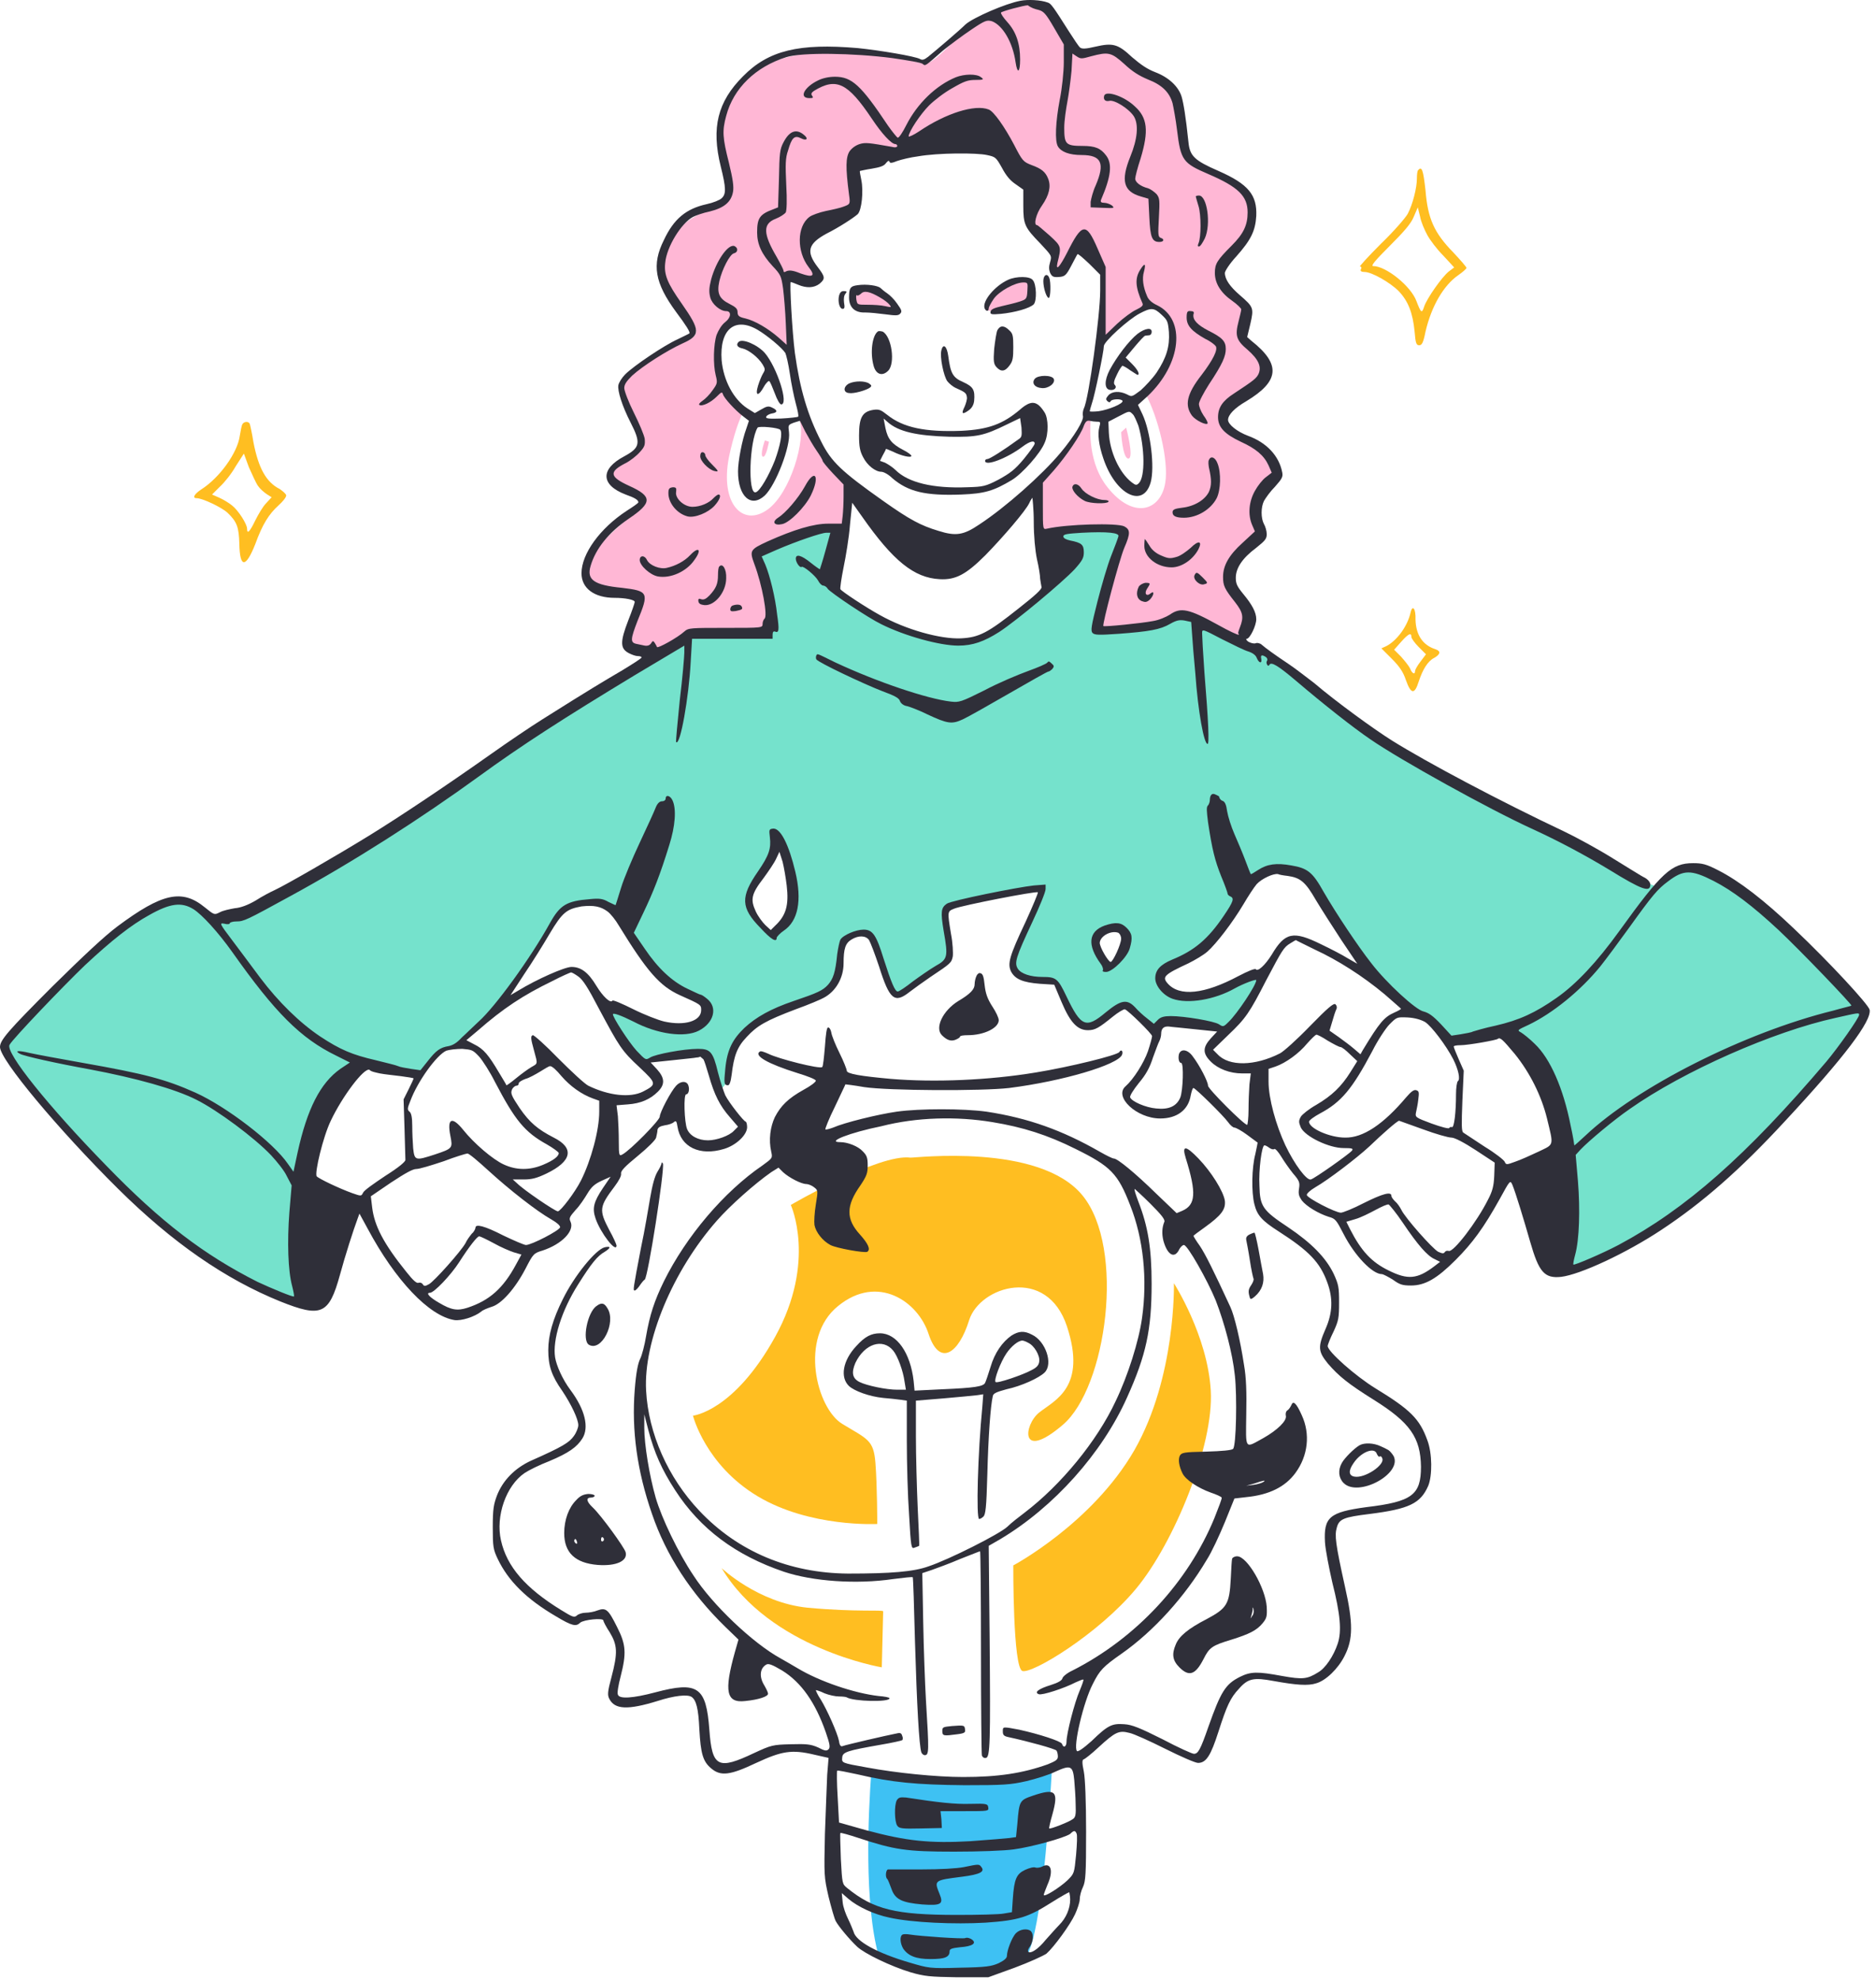 <svg width="236" height="249" viewBox="0 0 236 249" fill="none" xmlns="http://www.w3.org/2000/svg">
<path fill-rule="evenodd" clip-rule="evenodd" d="M114.536 145.596C114.937 145.653 130.735 143.707 136.173 150.347C141.61 156.987 139.206 174.502 133.711 179.195C128.216 183.889 128.789 179.195 130.735 177.65C132.681 176.104 136.745 174.502 134.226 166.832C131.708 159.162 123.294 161.737 121.92 166.03C120.603 170.266 118.199 171.926 116.826 167.805C115.509 163.684 110.415 160.192 105.435 164.256C100.455 168.263 102.745 177.135 105.95 179.081C109.156 181.027 109.9 181.084 110.129 184.003C110.358 186.923 110.358 191.673 110.358 191.673C110.358 191.673 101.886 192.131 95.304 188.182C88.721 184.232 87.176 178.05 87.176 178.05C87.176 178.05 92.327 177.535 97.536 168.091C102.745 158.646 99.482 151.549 99.482 151.549C99.482 151.549 110.529 145.081 114.536 145.596ZM127.472 196.882C127.472 196.882 127.415 209.761 128.617 210.162C129.819 210.562 138.176 205.525 142.927 199.801C147.678 194.077 152.715 181.828 152.314 174.902C151.913 167.976 147.678 161.394 147.678 161.394C147.678 161.394 147.964 173.185 142.698 182.401C137.375 191.616 127.472 196.882 127.472 196.882ZM90.782 197.226C90.782 197.226 95.361 201.576 101.6 202.205C107.839 202.778 111.102 202.434 111.102 202.663C111.102 202.892 110.93 209.704 110.93 209.704C110.93 209.704 96.849 207.357 90.782 197.226Z" fill="#FFBE21"/>
<path fill-rule="evenodd" clip-rule="evenodd" d="M109.613 222.811C113.047 223.384 117.512 224.071 120.145 223.956C124.838 223.784 127.185 223.842 129.875 223.097C130.677 222.869 131.535 222.64 132.337 222.411C132.051 227.448 131.306 238.667 129.933 243.933C129.704 244.848 129.36 245.707 128.96 246.451C128.158 246.795 127.242 247.138 126.212 247.424C120.374 249.027 115.279 248.054 112.818 246.909C112.017 246.508 111.273 246.279 110.529 245.993C108.697 239.296 109.212 228.306 109.613 222.811Z" fill="#3EC1F3"/>
<path fill-rule="evenodd" clip-rule="evenodd" d="M26.673 115.488C26.673 115.488 24.613 112.683 21.235 113.428C17.858 114.172 12.478 119.609 8.872 122.529C5.266 125.448 0.171 130.313 0.687 131.859C1.202 133.404 10.99 145.71 16.942 150.805C22.895 155.899 32.111 162.71 36.289 163.741C40.468 164.771 40.697 160.822 40.582 159.333C40.468 157.902 38.064 147.943 38.064 147.943C38.064 147.943 40.239 139.414 42.185 137.125C44.131 134.835 45.562 133.633 45.562 133.633L52.889 135.121C52.889 135.121 55.293 131.973 55.808 131.916C56.323 131.859 57.926 131.229 58.327 130.771C58.727 130.313 64.279 124.188 64.279 124.188C64.279 124.188 70.518 114.401 71.434 114C72.35 113.599 75.555 113.084 76.586 113.885C77.616 114.687 79.276 117.663 79.276 117.663C79.276 117.663 81.966 122.185 84.427 123.731C86.889 125.276 89.064 125.791 89.007 127.108C88.949 128.424 87.805 129.683 84.656 129.34C81.566 128.997 76.414 126.02 76.357 126.936C76.3 127.852 80.478 133.576 80.822 133.633C81.222 133.69 87.862 131.801 88.606 132.374C89.35 132.946 90.438 137.067 90.438 137.067C90.438 137.067 91.64 136.724 91.64 134.663C91.64 132.603 94.559 128.882 96.104 127.966C97.65 127.05 104.061 125.162 104.805 123.96C105.549 122.757 105.205 118.178 106.808 117.72C108.468 117.263 109.498 116.919 110.128 118.636C110.758 120.296 111.559 125.162 113.047 124.933C114.593 124.704 119 121.212 119.286 120.582C119.572 119.953 118.714 114.229 119.687 114C120.66 113.771 131.65 111.138 131.249 112.054C130.848 112.97 128.788 117.663 128.788 117.663C128.788 117.663 126.498 122.013 128.387 122.815C130.276 123.616 132.623 123.158 133.138 124.017C133.653 124.875 135.313 129.626 137.259 129.111C139.205 128.539 140.865 126.249 141.609 126.535C142.354 126.879 145.273 129.97 145.273 129.97C145.273 129.97 146.074 128.31 147.391 128.424C148.707 128.539 153.973 129.455 153.973 129.455C153.973 129.455 155.862 127.852 157.236 125.848C158.552 123.845 158.896 122.471 158.896 122.471C158.896 122.471 155.576 123.33 153.172 124.646C150.768 125.963 147.391 124.818 146.532 124.246C145.673 123.673 146.189 121.555 147.562 121.098C148.936 120.64 150.768 119.838 153.114 117.148C155.461 114.458 157.236 109.593 159.812 109.421C162.387 109.249 164.162 109.879 164.791 110.909C165.421 111.939 170.744 120.353 171.832 122.013C172.977 123.673 177.67 127.337 177.67 127.337C177.67 127.337 179.33 127.737 180.017 128.596C180.704 129.397 182.02 130.771 182.02 130.771L189.576 129.912C189.576 129.912 195.872 137.697 196.559 140.902C197.246 144.051 197.246 159.562 197.647 159.562C198.047 159.562 207.263 155.67 213.616 150.633C219.97 145.596 225.694 139.128 228.327 136.38C230.96 133.633 234.738 127.623 234.394 126.936C234.051 126.249 230.502 122.815 230.502 122.815C230.502 122.815 222.889 114.744 218.482 111.825C214.074 108.906 212.357 109.02 211.327 109.421C210.297 109.821 208.408 111.539 208.408 111.539L204.801 109.993L179.788 96.542C179.788 96.542 170.401 90.417 167.024 87.727C163.646 85.094 159.01 81.889 158.438 81.66C157.865 81.374 150.138 77.538 149.051 77.538C148.02 77.538 145.845 78.397 145.502 78.454C145.158 78.512 138.576 79.256 138.347 79.198C138.118 79.141 142.182 67.35 141.609 66.949C140.98 66.549 138.061 66.606 136.63 66.549C135.141 66.491 132.795 66.949 132.68 66.949C132.566 66.949 132.795 73.303 132.451 73.532C132.165 73.818 124.724 81.087 120.889 80.916C117.054 80.744 110.815 77.825 108.754 76.566C106.694 75.306 104.29 73.074 104.29 73.074C104.29 73.074 105.835 66.892 105.32 66.606C104.805 66.32 101.199 67.407 101.199 67.236C101.141 67.121 95.189 69.124 95.532 70.04C95.875 70.956 97.364 77.367 97.192 78.397C96.963 79.427 95.875 79.714 95.875 79.714C95.875 79.714 87.576 79.542 86.889 79.943C86.259 80.343 83.855 81.889 83.855 81.889L62.219 95.454C62.219 95.454 42.872 107.933 40.182 109.936C37.434 111.939 30.909 115.087 30.451 115.259C29.764 115.431 26.673 115.488 26.673 115.488ZM97.249 117.835C97.249 117.835 94.101 114.572 94.33 112.97C94.559 111.367 96.734 108.562 97.135 107.761C97.535 106.96 97.822 105.986 97.822 105.986C97.822 105.986 100.054 107.99 99.825 111.939C99.596 115.946 97.249 117.835 97.249 117.835ZM139.263 121.384C139.263 121.384 136.801 118.178 138.518 117.148C140.236 116.118 142.01 116.518 141.667 118.522C141.266 120.468 140.064 121.899 139.263 121.384Z" fill="#75E2CC"/>
<path fill-rule="evenodd" clip-rule="evenodd" d="M116.254 7.993C116.254 7.993 107.096 5.818 104.119 6.333C101.143 6.848 95.992 6.963 92.958 10.798C89.924 14.633 90.325 17.208 91.183 20.585C92.042 23.963 92.672 25.222 89.81 26.195C86.891 27.168 83.8 29.114 83.113 33.235C82.483 37.356 89.695 41.077 86.948 42.565C84.143 44.054 77.732 46.801 78.247 49.491C78.763 52.181 81.224 54.986 80.48 56.36C79.736 57.734 76.53 59.05 76.816 60.309C77.103 61.569 81.395 62.141 80.594 63.458C79.793 64.774 75.9 67.636 74.469 69.639C73.039 71.7 73.84 74.047 75.729 74.39C77.618 74.734 80.537 74.448 80.537 75.707C80.537 76.966 78.419 80.343 79.106 81.259C79.793 82.175 82.254 82.518 82.254 82.518L87.406 79.828C87.406 79.828 96.221 79.942 96.564 79.542C96.907 79.141 97.365 77.825 97.365 77.825C97.365 77.825 95.534 70.612 95.534 69.582C95.534 68.609 102.059 66.663 103.146 66.549C104.291 66.434 106.352 66.32 106.352 66.32L106.81 60.939C106.81 60.939 104.52 58.077 103.433 56.474C102.345 54.872 101.2 52.525 101.2 52.525C101.2 52.525 100.971 52.639 100.571 52.811C101.429 55.272 99.426 62.027 96.564 64.087C93.473 66.32 90.554 63.4 91.699 57.505C92.271 54.815 92.901 53.04 93.416 51.953C92.443 51.266 91.756 50.35 91.298 49.32C90.382 47.373 89.867 43.653 90.554 41.936C91.241 40.218 92.786 39.932 94.446 40.676C96.106 41.478 99.311 44.34 99.311 44.34L98.739 34.609C98.739 34.609 101.429 35.41 102.173 34.838C102.917 34.266 102.288 33.751 101.887 32.835C101.486 31.919 100.456 29.4 103.318 28.313C106.18 27.225 108.069 26.138 107.554 23.619C107.039 21.158 107.954 20.242 108.756 19.841C109.614 19.441 123.123 17.494 123.123 17.494C123.123 17.494 129.934 22.303 130.049 23.104C130.163 23.905 128.618 28.027 130.049 29.114C131.423 30.259 132.625 30.831 132.625 31.976C132.625 33.121 132.567 34.609 133.197 34.323C133.827 34.037 135.944 30.488 135.944 30.488C135.944 30.488 138.52 33.121 138.635 33.808C138.749 34.495 138.463 42.966 138.463 42.966C138.463 42.966 141.268 40.218 142.298 39.646C143.328 39.074 145.103 38.444 145.103 38.444C145.103 38.444 147.335 39.36 147.564 41.936C147.736 44.34 145.961 47.545 144.072 49.491C145.675 52.353 147.049 57.963 146.591 60.71C146.019 64.259 142.584 65.404 139.322 61.282C136.975 58.363 137.032 54.299 137.261 52.239C136.917 52.296 136.689 52.296 136.689 52.296C136.689 52.296 134.571 55.73 133.14 57.619C131.709 59.508 130.335 61.34 130.335 61.34C130.335 61.34 130.621 67.235 131.251 67.235C131.88 67.235 140.753 65.461 141.039 66.835C141.325 68.151 138.234 79.198 138.234 79.198C138.234 79.198 143.786 79.37 145.847 78.454C147.907 77.538 148.251 76.966 149.51 77.424C150.769 77.882 156.207 80.629 156.207 80.629C156.207 80.629 157.466 78.683 156.722 76.623C155.978 74.562 153.917 72.845 155.406 70.67C156.894 68.495 159.126 67.579 158.439 66.033C157.753 64.545 158.497 62.198 159.756 61.168C161.015 60.138 160.843 58.993 160.157 57.906C159.47 56.818 158.039 55.959 156.093 54.7C154.147 53.498 153.631 52.01 154.261 51.094C154.891 50.121 159.527 48.289 159.47 46.629C159.412 44.912 157.581 43.71 156.78 42.68C155.978 41.65 157.066 39.417 156.665 38.73C156.264 38.044 153.288 36.269 153.46 34.609C153.631 32.949 155.52 31.117 155.52 31.117C155.52 31.117 158.325 27.111 157.008 24.878C155.692 22.646 151.513 20.986 151.399 20.929C151.284 20.872 149.167 19.784 148.823 17.552C148.48 15.319 148.136 11.255 146.705 10.511C145.332 9.767 144.301 9.309 142.928 8.336C141.554 7.363 141.039 5.016 138.806 6.047C136.574 7.077 135.658 6.333 134.857 5.761C134.056 5.188 132.968 -0.25 129.419 0.437C125.87 1.124 122.321 3.013 120.776 4.387C119.288 5.875 117.284 8.107 116.254 7.993ZM96.22 55.387L96.736 55.559C96.736 55.559 96.392 57.505 95.992 57.447C95.534 57.333 96.22 55.387 96.22 55.387ZM141.039 54.357L141.668 53.784C141.668 53.784 142.699 57.619 141.954 57.676C141.21 57.676 141.039 54.357 141.039 54.357ZM107.554 38.559C107.554 38.559 107.096 36.612 107.726 36.383C108.355 36.154 109.729 35.926 110.988 37.013C112.247 38.101 112.763 38.788 112.476 39.131C112.247 39.474 107.726 38.902 107.554 38.559ZM129.934 37.872C129.934 37.872 126.786 39.188 124.897 39.131C123.008 39.074 124.268 37.757 125.126 36.67C125.985 35.582 128.274 34.953 129.133 35.181C129.992 35.41 129.877 37.815 129.934 37.872Z" fill="#FFB7D5"/>
<path fill-rule="evenodd" clip-rule="evenodd" d="M128.387 0.094C126.499 0.437 122.435 2.212 121.462 3.07C120.717 3.814 118.027 6.104 116.768 7.134C116.253 7.535 116.024 7.592 115.738 7.42C115.108 7.077 110.7 6.333 107.896 6.047C100.512 5.417 96.677 6.333 93.472 9.595C90.266 12.801 89.465 16.064 90.667 20.929C91.354 23.676 91.354 24.42 90.781 24.936C90.552 25.165 89.694 25.508 88.892 25.68C86.317 26.252 84.771 27.511 83.512 30.202C81.966 33.292 82.367 35.582 85.057 39.245C86.259 40.848 86.889 41.821 86.717 41.936C86.66 41.993 86.031 42.279 85.229 42.68C83.569 43.424 79.734 46 78.647 47.087C78.246 47.488 77.845 48.117 77.788 48.461C77.674 49.148 78.246 51.037 79.334 53.154C80.65 55.73 80.536 56.303 78.532 57.39C75.499 58.993 75.556 60.996 78.704 62.198C79.849 62.599 80.306 62.885 80.306 63.171C80.306 63.286 79.62 63.744 78.818 64.259C75.499 66.434 73.152 69.639 73.152 72.101C73.152 73.99 74.754 75.192 77.33 75.192C78.589 75.192 79.849 75.421 79.849 75.707C79.849 75.821 79.505 76.852 79.047 77.996C77.96 80.801 78.017 81.602 79.162 82.175C79.505 82.346 79.963 82.518 80.249 82.518C80.478 82.518 80.707 82.575 80.707 82.69C80.707 82.804 79.62 83.491 78.303 84.293C76.071 85.609 74.583 86.468 68.229 90.474C66.855 91.333 63.879 93.336 61.704 94.882C55.865 99.003 50.37 102.666 46.478 105.07C42.3 107.646 35.832 111.367 34.572 111.939C34.057 112.168 32.97 112.74 32.169 113.256C31.195 113.828 30.279 114.171 29.535 114.229C28.906 114.343 28.047 114.515 27.646 114.744C26.96 115.087 26.96 115.087 25.758 114.114C22.896 111.767 20.377 112.34 14.768 116.518C13.165 117.72 10.589 120.124 6.64 124.017C0.973 129.683 0 130.828 0 131.687C0 133.289 7.327 142.047 14.825 149.488C21.694 156.299 28.333 160.879 35.259 163.683C40.411 165.744 41.384 165.343 42.758 160.363C43.445 157.845 44.475 154.639 44.99 153.266L45.219 152.636L46.249 154.525C49.741 161.05 53.977 165.515 57.182 166.03C58.041 166.145 59.7 165.629 60.559 164.943C60.731 164.771 61.303 164.542 61.818 164.37C63.078 164.027 64.795 162.081 66.111 159.562C67.084 157.673 67.141 157.616 68.286 157.272C70.69 156.471 72.293 154.811 71.778 153.667C71.549 153.209 71.663 153.037 72.407 152.178C72.923 151.663 73.552 150.69 73.896 150.118C74.411 149.259 74.812 148.916 75.67 148.515L76.815 148L75.842 149.431C74.697 151.148 74.468 151.949 74.926 153.266C75.556 155.097 77.559 157.673 77.559 156.643C77.559 156.528 77.158 155.613 76.643 154.697C75.327 152.178 75.384 151.778 77.33 149.202C77.845 148.515 78.189 147.885 78.131 147.599C78.074 147.256 78.647 146.683 80.249 145.367C81.509 144.337 82.482 143.363 82.539 143.077C82.596 142.791 82.71 142.39 82.71 142.104C82.768 141.818 82.997 141.646 83.626 141.532C84.084 141.474 84.6 141.303 84.771 141.131C85.057 140.902 85.115 141.017 85.229 141.703C85.63 144.279 88.034 145.424 91.067 144.508C92.613 144.05 93.987 142.734 93.987 141.761C93.987 141.36 93.872 141.074 93.815 141.074C93.586 141.074 91.697 138.67 91.239 137.754C91.067 137.353 90.61 136.037 90.323 134.892C89.694 132.259 89.35 131.916 87.805 131.916C85.973 131.916 82.424 132.602 81.795 133.003C81.222 133.347 81.222 133.347 80.078 132.145C79.047 131 77.101 127.966 77.101 127.565C77.101 127.336 78.189 127.737 79.677 128.481C82.711 130.084 86.145 130.542 87.919 129.626C89.808 128.653 90.323 126.707 88.95 125.619C88.606 125.333 88.263 125.104 88.148 125.104C88.034 125.104 87.347 124.761 86.488 124.36C84.542 123.444 82.768 121.784 81.108 119.323L79.734 117.32L80.936 114.801C82.195 112.168 83.054 109.993 84.199 106.272C84.943 103.926 85.115 101.751 84.6 100.663C84.313 100.033 83.741 99.919 83.741 100.434C83.741 100.606 83.569 100.777 83.283 100.777C82.997 100.777 82.711 101.006 82.482 101.579C82.31 102.037 81.394 104.04 80.478 105.986C79.562 107.932 78.475 110.508 78.131 111.653C77.788 112.798 77.445 113.828 77.445 113.828C77.445 113.885 77.044 113.656 76.529 113.427C75.842 113.027 75.384 112.969 74.239 113.084C71.263 113.313 70.461 113.828 69.202 116.06C66.741 120.525 62.276 126.65 60.216 128.481C59.529 129.111 58.613 130.027 58.098 130.485C57.525 131.114 57.01 131.458 56.438 131.572C55.35 131.744 54.835 132.145 53.805 133.461L52.889 134.606L51.687 134.434C51 134.32 50.313 134.205 50.084 134.091C49.855 133.976 48.653 133.69 47.279 133.347C44.303 132.66 42.815 132.03 40.296 130.37C37.721 128.653 35.03 126.02 32.741 122.986C31.71 121.613 30.108 119.437 29.192 118.235C27.589 116.118 27.589 116.06 28.219 116.175C28.619 116.289 28.906 116.232 28.906 116.118C28.906 116.003 29.306 115.889 29.764 115.889C30.68 115.889 31.024 115.717 36.461 112.74C44.36 108.448 52.946 102.953 60.273 97.629C65.539 93.794 70.862 90.36 79.849 84.922L86.088 81.202V82.06C86.088 82.518 85.859 85.266 85.515 88.07C85.229 90.932 85 93.279 85.057 93.336C85.573 93.852 86.66 87.67 86.889 83.262L87.061 80.343H92.155H97.192V79.828C97.192 79.484 97.307 79.37 97.478 79.427C97.993 79.656 98.051 79.255 97.764 77.309C97.535 75.134 96.849 72.387 96.276 71.013L95.818 69.983L97.764 69.124C100.169 68.094 103.317 67.006 103.946 67.006H104.461L103.832 69.296C103.488 70.555 103.145 71.585 103.145 71.585C103.145 71.643 102.573 71.242 102 70.784C100.798 69.811 100.111 69.639 100.111 70.269C100.111 70.727 100.627 71.471 100.855 71.299C101.027 71.127 102.573 72.387 102.916 73.016C103.088 73.36 103.374 73.646 103.546 73.646C103.717 73.646 104.004 73.818 104.118 74.047C104.519 74.562 109.212 77.71 110.872 78.511C113.849 80 118.256 81.202 120.546 81.202C122.377 81.202 123.808 80.686 125.697 79.484C127.815 78.111 133.711 73.188 135.199 71.585C136.172 70.498 136.344 70.154 136.344 69.468C136.344 68.495 136.058 68.266 134.627 67.979C134.111 67.865 133.768 67.693 133.768 67.464C133.768 67.178 134.283 67.121 136.115 67.006C139.32 66.835 140.866 67.006 140.694 67.464C140.637 67.693 140.236 68.781 139.778 69.926C139.32 71.07 138.576 73.646 138.061 75.65C137.26 78.798 137.202 79.313 137.431 79.599C137.717 79.885 138.233 79.885 140.751 79.713C144.529 79.427 145.96 79.198 147.219 78.454C148.021 77.996 148.421 77.939 149.051 78.053L149.852 78.225L149.967 79.828C150.024 80.744 150.196 82.862 150.367 84.636C150.711 89.501 151.455 93.565 151.913 93.565C152.142 93.565 152.027 90.818 151.512 84.522C151.34 82.175 151.226 80 151.226 79.656C151.226 79.084 151.226 79.084 153.744 80.4C155.118 81.087 156.606 81.831 157.064 81.946C157.579 82.118 157.98 82.404 158.095 82.747C158.381 83.434 158.782 83.491 158.667 82.862C158.553 82.404 158.724 82.289 159.239 82.633C159.411 82.747 159.468 82.919 159.411 83.091C159.297 83.205 159.297 83.434 159.411 83.606C159.526 83.777 159.583 83.777 159.697 83.606C159.926 83.205 160.785 83.72 163.017 85.609C166.509 88.585 170.287 91.562 172.404 92.993C176.125 95.569 187.401 101.808 192.667 104.212C196.044 105.757 199.364 107.532 202.398 109.363C206.576 111.939 207.607 112.283 207.607 111.252C207.607 110.966 207.32 110.623 206.92 110.394C206.519 110.222 204.745 109.077 202.856 107.932C201.024 106.788 198.277 105.299 196.846 104.613C188.603 100.72 179.559 95.912 175.152 93.165C172.862 91.734 168.054 88.242 165.307 85.895C164.391 85.208 163.017 84.121 162.159 83.549C160.27 82.289 159.182 81.488 158.724 81.087C158.552 80.915 158.152 80.801 157.923 80.915C157.694 80.973 157.293 80.858 157.007 80.686C156.778 80.515 156.721 80.343 156.835 80.343C157.236 80.343 158.037 78.683 158.037 77.882C158.037 77.023 157.522 76.05 156.377 74.676C155.633 73.761 155.462 73.417 155.462 72.673C155.462 71.471 156.263 70.212 158.037 68.895C159.182 67.979 159.354 67.751 159.354 67.178C159.354 66.777 159.182 66.205 159.01 65.919C158.61 65.175 158.61 63.801 159.01 63C159.239 62.599 159.812 61.798 160.384 61.225C161.3 60.195 161.414 59.966 161.3 59.394C160.899 57.333 159.354 55.673 157.007 54.814C155.633 54.299 154.489 53.383 154.489 52.811C154.489 52.181 155.29 51.323 156.778 50.464C160.957 47.946 161.185 45.828 157.408 42.851L156.893 42.394L157.293 40.734C157.751 38.73 157.694 38.616 155.977 37.127C154.717 36.04 154.088 35.124 154.088 34.323C154.088 34.094 154.718 33.121 155.519 32.262C157.351 30.202 157.923 29.057 158.037 27.168C158.152 24.535 157.064 23.161 153.286 21.501C150.253 20.185 149.68 19.612 149.509 17.895C149.165 14.575 148.879 12.973 148.65 12.171C148.25 10.855 146.99 9.71 145.33 9.08C144.3 8.68 143.556 8.164 142.411 7.191C140.637 5.531 140.007 5.36 137.775 5.875C136.573 6.161 136.115 6.161 135.886 5.989C135.714 5.875 135.084 4.902 134.455 3.929C132.566 0.952 132.222 0.437 131.822 0.323C130.906 -0.021 129.303 -0.078 128.387 0.094ZM130.62 1.239C131.307 1.41 131.593 1.754 132.623 3.528L133.825 5.589V7.821C133.825 9.023 133.596 11.198 133.31 12.572C132.795 15.319 132.68 17.723 133.081 18.41C133.482 19.097 134.512 19.498 136.058 19.498C138.576 19.498 139.034 20.528 137.832 23.333C137.488 24.077 137.26 24.993 137.202 25.393V26.08L138.748 26.138C140.179 26.195 140.236 26.195 139.893 25.851C139.664 25.68 139.206 25.508 138.92 25.508C138.519 25.508 138.404 25.393 138.519 25.107C139.778 22.188 139.95 20.585 139.148 19.555C138.462 18.639 137.775 18.353 136.172 18.353C134.054 18.353 133.882 18.124 133.882 16.064C133.882 15.148 134.111 13.659 134.283 12.744C134.455 11.828 134.684 10.111 134.798 8.909L134.913 6.734L135.428 7.077C135.943 7.42 136.057 7.42 137.26 7.077C139.435 6.505 139.778 6.562 141.438 8.05C142.468 9.023 143.327 9.538 144.414 9.996C146.189 10.683 147.105 11.599 147.505 12.973C147.62 13.488 147.906 14.976 148.078 16.407C148.536 20.185 148.822 20.528 152.027 21.902C155.748 23.505 156.95 24.649 156.95 26.71C156.95 28.313 156.435 29.4 154.946 30.888C153.115 32.72 152.829 33.178 152.829 34.323C152.829 35.639 153.573 36.841 155.061 37.872C155.633 38.272 156.148 38.787 156.148 38.902C156.148 39.074 155.977 39.761 155.805 40.447C155.347 42.222 155.519 42.794 156.95 43.996C158.324 45.198 158.724 46.114 158.324 47.03C158.037 47.602 157.751 47.831 155.233 49.491C153.802 50.407 153.229 51.266 153.229 52.468C153.229 53.727 154.031 54.585 156.091 55.559C157.98 56.417 159.01 57.276 159.583 58.535L159.983 59.451L159.239 60.023C158.839 60.309 158.209 61.111 157.866 61.74C157.121 63.057 156.95 64.717 157.522 66.033L157.866 66.835L156.32 68.266C154.603 69.811 153.859 71.128 153.859 72.559C153.859 73.646 154.031 74.047 155.347 75.707C156.377 77.023 156.492 77.596 155.977 78.912C155.805 79.37 155.691 79.713 155.805 79.713C155.862 79.713 155.92 79.771 155.805 79.828C155.748 79.885 154.603 79.37 153.286 78.626C149.566 76.565 148.536 76.336 147.162 77.309C146.704 77.596 145.788 77.996 145.044 78.111C143.556 78.397 138.919 78.855 138.805 78.74C138.633 78.569 140.808 70.383 141.438 68.895C142.239 67.064 142.182 66.606 141.438 66.205C140.522 65.747 134.226 65.919 131.707 66.491C131.192 66.606 131.192 66.606 131.192 63.687V60.71L132.566 59.165C134.111 57.39 136 54.643 136.344 53.555C136.573 52.983 136.744 52.868 137.088 52.925C137.317 52.983 137.775 53.04 138.004 53.04C138.462 53.04 138.462 53.097 138.29 53.727C138.061 54.585 138.233 56.016 138.805 57.676C140.35 62.255 143.842 63.973 144.758 60.653C145.273 58.764 144.758 54.356 143.728 52.124L143.155 50.922L144.357 49.835C148.65 45.771 149.222 40.161 145.559 38.387C144.93 38.1 144.472 37.7 144.3 37.242C143.785 36.04 143.67 35.01 143.899 34.208C144.186 33.121 144.014 33.006 143.441 33.922C142.754 35.01 142.812 36.097 143.728 38.158C143.842 38.444 143.613 38.616 142.926 38.959C142.411 39.188 141.323 39.989 140.522 40.734L139.091 42.107V37.814V33.579L138.061 31.232C136.63 27.912 136.115 28.026 134.226 31.804C133.31 33.579 132.795 34.151 133.024 33.063C133.539 31.003 133.539 31.003 132.051 29.629C131.249 28.942 130.563 28.313 130.448 28.313C129.99 28.313 130.334 26.882 131.078 25.851C131.993 24.535 132.223 23.447 131.879 22.532C131.536 21.616 131.021 21.215 129.761 20.757C128.731 20.356 128.616 20.242 127.586 18.239C126.384 15.949 125.01 14.003 124.381 13.774C122.664 13.087 119 14.232 115.623 16.521C114.936 16.979 114.307 17.265 114.307 17.151C114.307 16.579 115.795 14.346 116.882 13.259C117.512 12.629 118.771 11.656 119.802 11.084C121.29 10.225 121.748 10.053 122.721 10.053C123.751 10.053 123.808 9.996 123.408 9.71C122.835 9.252 121.29 9.309 120.259 9.71C117.741 10.74 115.394 13.03 114.02 15.72C113.563 16.636 113.105 17.323 112.933 17.323C112.818 17.265 112.303 16.636 111.731 15.835C108.297 10.683 107.152 9.653 105.034 9.653C104.29 9.653 103.488 9.824 102.916 10.111C101.142 10.969 100.455 12.343 101.829 12.343C102.286 12.343 102.344 12.286 102.172 12.057C102 11.828 102.057 11.656 102.401 11.427C105.206 9.71 106.637 10.397 109.67 14.919C110.93 16.808 112.132 18.124 112.647 18.124C112.761 18.124 112.876 18.238 112.876 18.353C112.876 18.525 112.589 18.582 112.189 18.468C109.27 17.952 108.869 17.895 108.125 18.124C107.61 18.296 107.152 18.639 106.866 19.04C106.408 19.784 106.35 20.986 106.808 24.478C106.98 25.68 106.923 25.68 106.179 25.966C105.778 26.138 104.748 26.366 103.889 26.538C103.088 26.71 102.115 27.053 101.829 27.282C100.226 28.484 100.226 31.633 101.714 33.579C102.63 34.724 102.286 34.952 100.684 34.38C99.711 33.979 99.31 33.979 98.966 34.094C98.68 34.266 98.566 34.266 98.566 34.037C98.566 33.922 98.165 33.121 97.707 32.319C95.99 29.4 95.933 28.141 97.593 27.511C98.165 27.282 98.68 26.939 98.852 26.71C98.967 26.424 99.024 25.222 98.909 23.218C98.795 20.7 98.795 19.898 99.138 18.925C99.596 17.323 99.939 16.979 100.741 17.38C101.485 17.781 101.771 17.437 101.084 16.922C100.169 16.178 99.31 16.464 98.566 17.895C98.108 18.754 98.051 19.212 97.993 22.474L97.879 26.08L97.306 26.309C95.589 26.939 95.246 27.397 95.246 29.229C95.246 30.717 95.818 31.976 97.192 33.464C98.222 34.552 98.28 34.724 98.509 36.269C98.623 37.185 98.795 39.188 98.852 40.676L98.966 43.367L97.936 42.451C96.62 41.306 94.96 40.333 93.758 40.047C92.956 39.875 92.785 39.703 92.785 39.245C92.785 38.845 92.556 38.616 91.754 38.215C90.495 37.585 90.152 36.899 90.495 35.353C90.839 33.865 91.812 31.976 92.327 31.861C92.842 31.747 92.899 31.175 92.384 30.946C91.583 30.659 90.094 32.835 89.465 35.124C89.179 36.269 89.179 36.727 89.35 37.414C89.579 38.272 90.61 39.131 91.354 39.131C92.041 39.131 91.983 39.932 91.239 40.505C90.781 40.848 90.381 41.535 90.152 42.107C89.751 43.309 89.694 45.828 90.037 47.202C90.266 48.117 90.266 48.232 89.636 49.09C89.293 49.606 88.721 50.178 88.377 50.407C88.034 50.636 87.862 50.865 87.977 50.922C88.32 51.151 89.407 50.636 90.152 49.892C90.781 49.262 90.839 49.262 90.953 49.606C91.125 50.121 92.499 51.609 93.472 52.353L94.216 52.925L93.872 53.956C93.357 55.33 92.842 58.02 92.842 59.279C92.842 62.484 94.502 63.915 96.219 62.313C97.593 60.996 99.482 56.131 99.253 54.356C99.138 53.441 99.138 53.441 99.882 53.154L100.626 52.925L101.313 54.299C101.714 55.043 102.344 56.131 102.744 56.703C103.145 57.276 103.488 57.848 103.488 57.963C103.488 58.077 104.061 58.764 104.805 59.565L106.121 60.939V62.427C106.121 63.228 106.064 64.373 106.007 64.888L105.892 65.862H104.175C102.344 65.862 99.882 66.606 96.562 68.094C94.33 69.124 94.273 69.239 94.903 70.956C95.876 73.532 96.62 77.538 96.162 77.825C96.047 77.939 95.933 78.225 95.933 78.454C95.933 78.969 95.933 78.969 91.296 78.969C86.889 78.969 86.603 78.969 86.088 79.427C85.286 80.171 82.711 81.602 82.653 81.373C82.596 81.259 82.482 81.03 82.367 80.858C82.195 80.572 82.081 80.572 81.909 80.915C81.737 81.144 81.509 81.259 81.108 81.202C80.822 81.144 80.306 81.03 80.02 80.973C79.276 80.801 79.334 80.343 80.192 78.111C81.68 74.505 81.566 74.333 78.246 73.932C74.697 73.589 73.781 72.902 74.296 71.185C74.926 69.01 76.586 66.949 79.105 65.232C82.081 63.228 82.081 62.427 79.162 61.111C76.643 59.966 76.586 59.336 78.704 58.249C79.276 57.963 80.078 57.333 80.478 56.875C81.108 56.188 81.165 55.959 81.108 55.215C81.051 54.757 80.421 53.269 79.734 51.895C79.047 50.522 78.532 49.148 78.532 48.804C78.532 48.346 78.818 47.946 79.505 47.259C80.879 45.999 83.97 44.053 85.859 43.195C88.148 42.164 88.148 41.592 85.744 38.158C83.97 35.639 83.512 34.552 83.684 33.063C83.855 31.06 85.687 28.084 87.175 27.282C87.519 27.111 88.434 26.767 89.293 26.596C91.125 26.138 91.983 25.393 92.212 24.134C92.327 23.505 92.212 22.589 91.697 20.471C90.896 17.323 90.839 16.464 91.354 14.575C92.269 11.084 95.074 8.393 98.909 7.191C100.855 6.562 107.438 6.676 112.246 7.306C114.192 7.592 115.967 7.878 116.081 8.05C116.424 8.336 116.367 8.336 118.657 6.333C119.515 5.646 121.118 4.444 122.148 3.757C123.923 2.555 124.152 2.498 124.781 2.67C126.155 3.185 127.414 5.36 127.758 7.821C127.987 9.367 128.33 9.138 128.33 7.478C128.33 5.474 127.815 3.986 126.728 2.784C126.212 2.212 125.869 1.696 125.926 1.582C126.041 1.41 128.845 0.666 129.303 0.666C129.761 1.01 130.162 1.124 130.62 1.239ZM124.152 19.498C125.239 19.727 125.297 19.784 126.041 21.101C126.556 22.074 127.071 22.703 127.758 23.161L128.731 23.848V25.851C128.731 28.256 128.903 28.599 130.906 30.659C132.28 32.148 132.337 32.148 132.108 32.949C131.936 33.521 131.936 33.865 132.108 34.323C132.337 34.781 132.509 34.895 133.196 34.838C133.94 34.781 134.111 34.666 134.741 33.464C135.142 32.72 135.485 32.033 135.542 31.976C135.6 31.861 136.229 32.434 137.031 33.178L138.404 34.552V36.555C138.404 39.589 136.973 50.178 136.344 51.38C136.229 51.666 136.172 52.067 136.229 52.296C136.401 52.811 135.142 54.872 133.424 56.932C131.078 59.737 126.499 63.801 123.179 65.976C121.233 67.293 120.259 67.464 118.084 66.777C115.795 66.091 114.421 65.346 111.101 63C105.835 59.279 104.576 58.077 103.317 55.559C101.599 52.239 100.627 48.919 99.997 44.397C99.653 41.707 99.31 35.468 99.482 35.468C99.539 35.468 99.997 35.639 100.398 35.811C101.485 36.269 102.401 36.212 103.088 35.697C103.832 35.067 103.832 34.838 102.859 33.579C101.371 31.633 101.657 30.66 103.946 29.4C105.549 28.599 107.381 27.397 107.896 26.939C108.411 26.424 108.64 24.02 108.354 22.646C108.239 22.016 108.125 21.558 108.182 21.501C108.239 21.501 108.869 21.329 109.67 21.215C110.701 21.043 111.216 20.872 111.445 20.528C111.674 20.242 111.845 20.127 111.903 20.356C111.96 20.528 112.189 20.528 112.876 20.242C113.391 20.07 114.536 19.784 115.451 19.67C118.027 19.212 122.893 19.212 124.152 19.498ZM146.132 39.589C146.876 40.276 146.933 40.447 147.047 41.764C147.162 43.538 146.761 44.969 145.502 46.858C144.987 47.602 144.071 48.575 143.499 49.09C142.411 49.892 142.411 49.949 141.781 49.606C140.866 49.148 139.893 49.205 139.435 49.72C139.091 50.121 139.091 50.235 139.32 50.464C139.549 50.636 139.606 50.636 139.721 50.464C139.835 50.178 141.037 50.121 141.209 50.407C141.381 50.75 139.435 51.552 138.175 51.724C137.603 51.781 137.088 51.781 137.088 51.724C137.088 51.666 137.202 51.208 137.374 50.693C137.717 49.72 138.862 44.225 138.862 43.538C138.862 42.966 141.953 40.161 143.384 39.417C144.815 38.673 145.159 38.673 146.132 39.589ZM95.303 41.478C96.562 42.222 98.394 43.767 98.795 44.397C98.909 44.626 99.195 45.828 99.367 47.03C99.539 48.232 99.882 49.892 100.111 50.751C100.34 51.609 100.512 52.353 100.398 52.41C100.34 52.468 99.367 52.582 98.28 52.639C96.677 52.697 96.276 52.639 96.391 52.41C96.448 52.239 96.791 52.067 97.078 52.01C97.822 51.895 97.879 51.609 97.135 51.266C96.677 51.037 96.448 51.094 95.761 51.495L94.96 51.953L94.044 51.38C92.269 50.235 91.01 47.831 90.781 45.313C90.495 41.42 92.441 39.818 95.303 41.478ZM143.212 53.555C144.014 56.36 144.071 59.966 143.27 60.767C142.983 61.053 142.869 61.053 142.354 60.653C140.808 59.451 139.606 56.818 139.492 54.414L139.435 53.04L140.751 52.353C142.068 51.666 142.068 51.666 142.468 52.067C142.697 52.239 142.984 52.983 143.212 53.555ZM98.165 54.07C98.451 54.471 98.165 56.017 97.478 57.905C96.734 59.794 95.589 61.798 95.074 61.912C94.044 62.255 94.273 55.501 95.303 53.784C95.475 53.555 97.993 53.784 98.165 54.07ZM130.047 65.633C130.047 67.407 130.219 69.239 130.448 70.326C130.677 71.299 130.849 72.387 130.849 72.787C130.906 73.131 130.963 73.589 131.02 73.818C131.135 74.047 130.276 74.848 128.159 76.508C124.266 79.599 123.179 80.171 120.889 80.286C118.313 80.4 113.963 79.198 110.701 77.367C108.926 76.394 105.893 74.39 105.721 74.104C105.664 73.99 105.835 72.787 106.121 71.357C106.408 69.983 106.808 67.579 106.923 66.033L107.209 63.228L108.468 65.003C112.36 70.555 114.993 72.673 118.199 72.845C120.202 72.959 121.519 72.272 123.98 69.811C126.212 67.522 129.017 64.259 129.475 63.286C129.647 62.885 129.876 62.599 129.876 62.599C129.876 62.599 130.047 63.973 130.047 65.633ZM24.327 114.343C25.414 115.03 27.418 117.205 29.249 119.781C34.63 127.394 37.835 130.599 42.3 132.774L44.017 133.633L42.815 134.434C40.296 136.209 38.636 139.471 37.434 144.966L36.919 147.37L36.232 146.397C34.401 143.707 28.505 139.185 24.556 137.411C20.835 135.751 18.259 135.064 10.475 133.69C7.556 133.175 4.465 132.602 3.721 132.431C2.29 132.087 1.774 132.145 2.519 132.545C3.034 132.831 7.155 133.747 11.276 134.491C17.057 135.579 22.037 136.953 24.727 138.326C27.36 139.643 31.997 143.077 34.114 145.31C34.859 146.111 35.774 147.256 36.061 147.885L36.69 149.087L36.404 152.464C36.118 156.185 36.232 159.848 36.748 161.737C36.919 162.424 37.034 162.996 36.977 163.054C36.862 163.168 34.114 162.023 32.397 161.222C25.7 157.845 20.263 153.724 13.337 146.569C6.182 139.242 0.63 132.373 1.202 131.4C1.66 130.599 7.899 124.074 10.704 121.384C14.081 118.235 16.485 116.346 18.774 115.087C21.407 113.599 22.838 113.427 24.327 114.343ZM76.414 114.629C76.815 114.916 77.445 115.717 77.845 116.404C81.394 122.185 82.997 124.017 85.515 125.161C88.206 126.363 88.206 126.363 88.206 127.05C88.206 128.424 86.145 129.054 83.569 128.481C82.825 128.309 81.051 127.623 79.677 126.936C78.303 126.249 77.101 125.734 77.044 125.848C76.815 126.249 75.842 125.333 75.04 124.017C74.01 122.299 73.094 121.613 71.892 121.613C71.034 121.613 67.542 123.158 65.195 124.589L64.222 125.161L65.94 122.528C66.913 121.097 68.344 118.808 69.145 117.434C70.748 114.744 71.263 114.343 73.152 114C74.697 113.828 75.556 114 76.414 114.629ZM72.751 122.815C73.323 123.215 73.953 124.188 75.384 126.936C77.903 131.629 78.189 132.145 80.478 134.262C82.596 136.266 82.653 136.38 80.879 137.296C79.276 138.097 76.586 137.811 74.01 136.552C73.552 136.323 71.892 134.778 70.233 133.118C68.63 131.458 67.141 130.141 67.027 130.198C66.741 130.313 66.741 130.542 67.199 132.202C67.657 133.862 67.657 133.747 66.855 134.205C66.455 134.434 65.596 135.064 64.966 135.579C64.279 136.151 63.707 136.552 63.707 136.495C63.707 136.437 63.249 135.693 62.734 134.835C61.475 132.717 60.845 131.916 59.643 131.343L58.67 130.828L60.101 129.626C63.306 126.821 65.825 125.161 69.488 123.387C70.69 122.757 71.778 122.299 71.835 122.299C71.95 122.299 72.35 122.528 72.751 122.815ZM60.273 132.889C60.731 133.404 61.647 134.835 62.276 136.094C64.795 140.902 65.997 142.39 68.802 143.936C69.603 144.394 70.29 144.909 70.29 145.023C70.29 145.424 69.66 145.939 68.286 146.512C66.626 147.198 64.966 147.198 63.364 146.454C61.99 145.825 59.643 143.821 58.269 142.104C56.839 140.33 56.209 140.673 56.667 142.906C56.953 144.394 56.953 144.451 54.721 145.195C52.259 145.996 52.145 145.996 51.973 144.394C51.916 143.707 51.859 142.39 51.859 141.589C51.859 140.559 51.744 139.986 51.515 139.815C51.229 139.586 51.229 139.414 51.63 138.441C52.546 135.98 54.95 132.66 56.152 132.145C56.495 132.03 57.411 131.916 58.155 131.916C59.357 132.03 59.471 132.03 60.273 132.889ZM88.492 133.232C88.606 133.404 88.892 134.32 89.179 135.293C89.865 137.697 90.552 139.071 91.812 140.502L92.842 141.703L92.327 142.219C91.754 142.848 90.152 143.421 89.064 143.421C87.805 143.421 86.775 142.848 86.431 141.99C86.088 141.131 85.973 137.639 86.317 137.639C86.603 137.639 86.775 137.067 86.603 136.552C86.431 135.922 85.63 135.922 85.057 136.552C84.371 137.296 82.997 139.929 82.997 140.444C82.997 140.902 79.276 144.68 78.303 145.195C77.903 145.424 77.845 145.367 77.845 143.592C77.845 142.562 77.788 141.131 77.731 140.387L77.559 139.013L78.99 138.899C80.593 138.784 81.795 138.269 82.768 137.296C83.684 136.38 83.626 135.579 82.653 134.491L81.852 133.633L84.6 133.347C86.088 133.175 87.461 133.06 87.633 133.003C87.805 133.003 88.034 132.946 88.091 132.889C88.206 133.003 88.377 133.118 88.492 133.232ZM70.633 135.35C71.721 136.609 73.152 137.639 74.583 138.155L75.384 138.441V139.815C75.384 142.161 74.354 145.939 73.094 148.458C72.35 149.946 70.519 152.35 70.175 152.35C69.832 152.35 65.882 149.66 65.081 148.858L64.509 148.343H65.882C66.913 148.343 67.542 148.172 68.744 147.599C71.95 146.054 72.293 144.394 69.66 143.077C67.657 142.047 66.626 141.188 65.367 139.357C64.337 137.811 64.222 137.525 64.394 137.067C64.508 136.781 64.795 136.552 64.966 136.552C65.138 136.552 65.253 136.437 65.253 136.266C65.253 136.094 65.653 135.865 66.111 135.693C66.569 135.579 67.371 135.121 67.943 134.778C68.515 134.434 69.031 134.091 69.202 134.091C69.488 134.091 70.061 134.663 70.633 135.35ZM47.795 135.007C48.367 135.121 49.512 135.235 50.428 135.35C51.286 135.464 52.03 135.579 52.03 135.636C52.03 135.693 51.744 136.323 51.401 137.01L50.771 138.269L50.886 141.875C50.943 143.879 51 145.653 51 145.882C51 146.111 50.199 146.798 48.482 147.885C47.108 148.801 45.791 149.717 45.677 150.003C45.448 150.461 45.448 150.461 44.303 150.06C42.7 149.488 40.067 148.229 39.839 147.943C39.552 147.542 40.64 142.963 41.613 140.959C43.044 137.926 45.791 134.262 46.478 134.549C46.65 134.778 47.279 134.892 47.795 135.007ZM61.475 147.256C64.108 149.66 67.542 152.35 69.374 153.38C70.061 153.781 70.461 154.124 70.461 154.353C70.404 154.754 66.855 156.586 66.168 156.586C65.939 156.586 64.623 156.013 63.306 155.384C60.96 154.182 59.815 153.895 59.815 154.411C59.815 154.525 59.643 154.926 59.357 155.155C59.128 155.441 58.727 155.956 58.556 156.357C57.983 157.387 54.663 161.108 53.977 161.508C53.461 161.794 53.347 161.794 53.175 161.508C53.061 161.337 52.832 161.279 52.66 161.337C52.431 161.451 51.973 161.05 51.114 159.963C48.253 156.414 47.108 154.182 46.822 151.892L46.65 150.461L49.169 148.744C51 147.542 51.916 147.027 52.374 147.027C52.774 147.027 54.263 146.569 55.808 146.054C57.296 145.481 58.67 145.081 58.785 145.081C58.956 145.023 60.158 146.054 61.475 147.256ZM62.104 156.357C63.02 156.872 64.108 157.33 64.623 157.502L65.596 157.788L64.909 159.047C63.306 162.023 61.589 163.569 58.785 164.485C57.525 164.885 56.781 164.771 55.236 163.855C54.034 163.168 53.519 162.596 54.091 162.596C54.606 162.596 56.724 160.363 57.754 158.761C59.071 156.7 60.044 155.498 60.273 155.498C60.444 155.498 61.246 155.899 62.104 156.357Z" fill="#2F2F39"/>
<path fill-rule="evenodd" clip-rule="evenodd" d="M138.919 11.999C138.747 12.514 139.033 12.801 139.549 12.686C140.178 12.514 142.01 13.659 142.64 14.632C143.269 15.663 143.098 17.494 142.182 19.727C140.98 22.703 141.323 24.077 143.498 24.706L144.471 24.993L144.586 27.339C144.7 29.858 144.929 30.43 145.845 30.43C146.417 30.43 146.532 30.087 146.017 29.915C145.673 29.801 145.673 29.457 145.788 27.397C145.902 25.222 145.902 24.935 145.502 24.42C145.215 24.134 144.757 23.791 144.414 23.676C143.498 23.447 142.811 22.932 142.811 22.474C142.811 22.245 143.098 21.1 143.498 19.898C144.529 16.464 144.357 14.804 142.754 13.373C141.438 12.114 139.205 11.37 138.919 11.999Z" fill="#2F2F39"/>
<path fill-rule="evenodd" clip-rule="evenodd" d="M150.426 24.707C150.426 24.764 150.598 25.336 150.769 25.909C151.113 26.996 151.113 29.858 150.769 30.602C150.655 30.888 150.655 31.003 150.826 31.003C150.998 31.003 151.284 30.545 151.571 29.973C152.372 28.198 151.857 24.592 150.826 24.592C150.597 24.592 150.426 24.649 150.426 24.707Z" fill="#2F2F39"/>
<path fill-rule="evenodd" clip-rule="evenodd" d="M149.279 39.932C149.279 40.962 149.909 41.649 151.626 42.622C152.256 42.908 152.828 43.366 152.943 43.538C153.229 43.996 152.599 45.255 151.168 47.144C149.279 49.548 148.993 50.979 149.966 52.296C150.424 52.868 151.683 53.498 151.912 53.269C151.97 53.154 151.741 52.696 151.397 52.238C151.054 51.723 150.825 51.094 150.825 50.807C150.825 50.521 151.397 49.434 152.084 48.346C153.801 45.77 154.202 44.797 154.202 43.882C154.202 42.908 153.744 42.45 152.027 41.592C150.596 40.848 150.023 40.218 150.138 39.531C150.252 39.245 150.138 39.131 149.795 39.131C149.394 39.073 149.279 39.188 149.279 39.932Z" fill="#2F2F39"/>
<path fill-rule="evenodd" clip-rule="evenodd" d="M88.09 57.39C88.09 57.963 89.063 58.993 89.807 59.222C90.494 59.394 90.437 59.279 89.521 58.363C89.12 57.962 88.719 57.447 88.719 57.218C88.719 57.047 88.548 56.875 88.376 56.875C88.204 56.875 88.09 57.047 88.09 57.39Z" fill="#2F2F39"/>
<path fill-rule="evenodd" clip-rule="evenodd" d="M152.085 57.848C151.971 58.02 152.028 58.478 152.085 58.821C152.428 60.31 152.428 61.054 152.085 61.855C151.57 62.885 150.253 63.687 148.708 63.858C147.792 63.973 147.506 64.087 147.506 64.431C147.506 64.889 147.907 65.118 148.937 65.118C150.597 65.118 152.314 64.087 153.058 62.656C153.573 61.626 153.63 59.451 153.172 58.306C152.886 57.505 152.314 57.276 152.085 57.848Z" fill="#2F2F39"/>
<path fill-rule="evenodd" clip-rule="evenodd" d="M101.257 61.168C100.398 62.713 98.796 64.545 97.88 65.117C97.078 65.632 97.365 66.147 98.395 65.918C99.311 65.747 101.257 63.801 102.001 62.312C103.203 59.851 102.516 58.821 101.257 61.168Z" fill="#2F2F39"/>
<path fill-rule="evenodd" clip-rule="evenodd" d="M134.912 61.225C134.798 61.626 135.542 62.542 136.457 63C137.144 63.343 139.205 63.4 139.434 63.114C139.548 63 139.319 62.885 138.919 62.885C138.003 62.885 136.515 62.141 136.057 61.454C135.656 60.825 135.084 60.71 134.912 61.225Z" fill="#2F2F39"/>
<path fill-rule="evenodd" clip-rule="evenodd" d="M84.084 62.027C84.084 63.286 85.171 64.603 86.488 64.946C87.404 65.175 89.064 64.488 89.865 63.63C90.552 62.886 90.781 62.199 90.38 62.199C90.266 62.199 89.98 62.428 89.751 62.657C89.178 63.286 88.091 63.744 87.118 63.744C86.03 63.744 84.885 62.657 85.057 61.855C85.114 61.397 85.057 61.283 84.656 61.283C84.198 61.34 84.084 61.455 84.084 62.027Z" fill="#2F2F39"/>
<path fill-rule="evenodd" clip-rule="evenodd" d="M143.957 68.666C143.957 70.097 145.56 71.357 147.391 71.357C148.651 71.357 150.082 70.383 150.769 69.067C151.284 68.037 150.769 67.922 149.796 68.895C149.28 69.353 148.479 69.926 148.021 70.04C147.22 70.269 146.991 70.269 146.075 69.868C145.388 69.582 144.873 69.124 144.587 68.609C144.301 68.151 144.072 67.808 144.014 67.808C144.014 67.751 143.957 68.151 143.957 68.666Z" fill="#2F2F39"/>
<path fill-rule="evenodd" clip-rule="evenodd" d="M86.832 69.811C86.088 70.612 84.943 71.185 83.913 71.414C83.054 71.643 81.738 71.127 81.394 70.441C81.108 69.811 80.478 69.811 80.478 70.441C80.478 71.127 81.795 72.329 82.768 72.501C84.371 72.787 86.374 71.872 87.347 70.441C88.32 69.124 87.92 68.666 86.832 69.811Z" fill="#2F2F39"/>
<path fill-rule="evenodd" clip-rule="evenodd" d="M90.495 71.242C90.38 71.299 90.323 71.814 90.323 72.329C90.323 73.417 90.094 73.989 89.236 74.905C88.835 75.306 88.549 75.478 88.206 75.363C87.919 75.249 87.805 75.306 87.862 75.649C87.919 75.936 88.148 76.05 88.606 76.107C89.923 76.222 91.354 74.447 91.354 72.73C91.411 71.585 90.896 70.784 90.495 71.242Z" fill="#2F2F39"/>
<path fill-rule="evenodd" clip-rule="evenodd" d="M150.253 72.387C150.081 72.902 150.94 73.704 151.512 73.475C151.97 73.36 151.97 73.303 151.34 72.673C150.596 71.929 150.482 71.872 150.253 72.387Z" fill="#2F2F39"/>
<path fill-rule="evenodd" clip-rule="evenodd" d="M143.269 73.761C142.868 74.562 142.983 75.306 143.612 75.592C144.07 75.764 144.242 75.764 144.643 75.421C145.158 74.906 145.272 74.219 144.757 74.619C144.242 75.077 143.899 74.677 144.299 74.047C144.757 73.36 144.757 73.303 144.07 73.303C143.784 73.36 143.441 73.532 143.269 73.761Z" fill="#2F2F39"/>
<path fill-rule="evenodd" clip-rule="evenodd" d="M92.155 76.165C91.984 76.222 91.869 76.451 91.869 76.623C91.869 76.909 92.041 76.909 92.556 76.851C93.358 76.68 93.472 76.623 93.3 76.279C93.186 75.993 92.613 75.993 92.155 76.165Z" fill="#2F2F39"/>
<path fill-rule="evenodd" clip-rule="evenodd" d="M131.25 35.353C131.25 36.212 131.651 37.471 131.937 37.471C132.166 37.471 132.223 35.468 131.994 34.952C131.765 34.323 131.25 34.552 131.25 35.353Z" fill="#2F2F39"/>
<path fill-rule="evenodd" clip-rule="evenodd" d="M126.842 35.181C125.182 35.925 123.522 37.872 123.866 38.787C124.038 39.188 124.381 39.188 124.381 38.787C124.381 38.616 124.667 38.101 125.011 37.585C125.697 36.612 127.701 35.525 128.731 35.525C129.304 35.525 129.303 35.582 129.246 36.555C129.189 37.585 129.132 37.643 128.273 37.929C127.758 38.101 126.785 38.33 126.041 38.501C125.068 38.73 124.667 38.902 124.61 39.188C124.553 39.532 124.667 39.589 125.926 39.474C127.644 39.303 129.533 38.787 130.048 38.272C130.448 37.814 130.391 35.754 129.933 35.239C129.59 34.723 127.873 34.723 126.842 35.181Z" fill="#2F2F39"/>
<path fill-rule="evenodd" clip-rule="evenodd" d="M107.896 35.868C106.98 35.983 106.809 36.212 106.809 37.414C106.809 38.673 107.553 39.36 108.869 39.303C109.384 39.303 110.529 39.417 111.388 39.532C112.647 39.703 112.99 39.703 113.219 39.474C113.506 39.188 113.448 39.016 112.876 38.215C112.533 37.7 111.96 37.127 111.617 36.898C111.273 36.669 110.93 36.383 110.758 36.212C110.415 35.925 109.041 35.697 107.896 35.868ZM110.701 37.414C111.216 37.7 111.731 38.1 111.903 38.33C112.189 38.673 112.132 38.673 111.33 38.501C110.873 38.387 109.842 38.33 109.155 38.33C107.839 38.33 107.839 38.33 107.724 37.643C107.667 37.242 107.724 37.07 107.782 37.127C107.896 37.242 108.068 37.127 108.297 36.956C108.698 36.498 109.442 36.67 110.701 37.414Z" fill="#2F2F39"/>
<path fill-rule="evenodd" clip-rule="evenodd" d="M105.55 37.185C105.378 37.929 105.607 38.845 106.008 38.845C106.237 38.845 106.294 38.673 106.179 38.044C106.122 37.586 106.179 37.128 106.351 36.956C106.58 36.67 106.523 36.612 106.122 36.612C105.836 36.612 105.664 36.784 105.55 37.185Z" fill="#2F2F39"/>
<path fill-rule="evenodd" clip-rule="evenodd" d="M125.468 41.535C125.354 41.764 125.182 42.852 125.067 43.882C124.953 45.484 125.01 45.771 125.353 46.171C125.926 46.801 126.441 46.744 127.013 45.942C127.414 45.427 127.471 44.969 127.471 43.653C127.471 42.222 127.414 41.936 126.956 41.535C126.327 40.905 125.811 40.905 125.468 41.535Z" fill="#2F2F39"/>
<path fill-rule="evenodd" clip-rule="evenodd" d="M110.414 41.707C109.727 42.222 109.44 44.34 109.898 46C110.185 47.087 110.986 47.374 111.73 46.63C112.646 45.714 112.188 42.337 111.043 41.707C110.814 41.65 110.528 41.593 110.414 41.707Z" fill="#2F2F39"/>
<path fill-rule="evenodd" clip-rule="evenodd" d="M118.427 44.053C118.198 44.855 118.714 47.316 119.171 47.946C119.4 48.232 119.858 48.633 120.259 48.804C121.404 49.319 121.575 49.434 121.633 49.949C121.69 50.178 121.518 50.75 121.346 51.151C120.888 52.067 121.06 52.181 121.862 51.609C122.262 51.323 122.491 50.922 122.548 50.407C122.663 49.033 122.434 48.633 121.175 48.06C119.858 47.488 119.572 46.973 119.286 44.74C119.114 43.538 118.656 43.138 118.427 44.053Z" fill="#2F2F39"/>
<path fill-rule="evenodd" clip-rule="evenodd" d="M130.162 47.659C129.761 48.175 130.162 48.747 131.021 48.804C131.822 48.919 132.795 48.232 132.566 47.659C132.337 47.144 130.563 47.144 130.162 47.659Z" fill="#2F2F39"/>
<path fill-rule="evenodd" clip-rule="evenodd" d="M106.808 48.232C106.064 48.633 106.064 49.377 106.808 49.434C107.38 49.548 108.983 49.09 109.441 48.747C109.67 48.575 109.67 48.461 109.327 48.232C108.811 47.889 107.552 47.889 106.808 48.232Z" fill="#2F2F39"/>
<path fill-rule="evenodd" clip-rule="evenodd" d="M128.274 51.552C126.156 53.326 124.382 54.013 120.947 54.185C116.368 54.356 113.621 53.784 111.617 52.181C110.816 51.552 110.587 51.437 109.843 51.552C108.469 51.781 108.068 52.525 108.068 54.757C108.068 56.188 108.183 56.76 108.584 57.505C109.099 58.535 110.129 59.336 110.873 59.336C111.159 59.336 111.789 59.68 112.247 60.138C114.25 61.855 116.425 62.37 120.947 62.198C123.866 62.084 125.011 61.74 127.301 60.367C128.617 59.565 130.907 56.989 131.422 55.673C131.937 54.528 131.88 52.639 131.422 51.895C130.449 50.35 129.705 50.292 128.274 51.552ZM128.102 55.272C126.213 56.646 124.496 57.733 124.21 57.733C124.038 57.733 123.924 57.848 123.924 57.962C123.924 58.707 126.728 57.619 128.617 56.188C129.533 55.501 130.163 55.33 130.163 55.787C130.163 55.959 129.533 56.818 128.789 57.733C127.644 59.107 127.072 59.508 125.641 60.309C123.981 61.168 123.695 61.225 121.691 61.282C117.398 61.454 114.25 60.71 112.647 59.107C112.304 58.764 111.674 58.363 111.331 58.191L110.701 57.962L111.045 57.276C111.274 56.875 111.446 56.532 111.446 56.474C111.446 56.417 111.846 56.589 112.361 56.818C113.392 57.333 114.651 57.619 114.651 57.333C114.651 57.218 114.193 56.875 113.621 56.589C112.19 55.845 111.674 55.215 111.388 53.841L111.159 52.639L111.617 53.04C112.991 54.299 115.338 54.814 119.459 54.929C122.893 54.986 123.752 54.814 126.671 53.383L128.331 52.582L128.503 53.784C128.56 54.814 128.56 54.986 128.102 55.272Z" fill="#2F2F39"/>
<path fill-rule="evenodd" clip-rule="evenodd" d="M143.097 41.993C142.009 42.851 140.464 44.912 139.605 46.515C138.918 47.831 138.918 48.919 139.605 49.033C140.177 49.148 140.578 48.747 140.235 48.404C140.063 48.232 140.12 47.889 140.521 47.087C140.807 46.458 141.15 46 141.208 46C141.265 46 141.723 46.228 142.181 46.572C142.639 46.858 143.039 47.144 143.097 47.144C143.44 47.144 143.154 46.515 142.41 45.771L141.608 44.969L142.753 43.596C143.383 42.851 143.955 42.222 144.07 42.222C144.184 42.222 144.413 42.165 144.585 42.165C144.699 42.165 144.871 41.993 144.871 41.821C144.985 41.134 144.07 41.249 143.097 41.993Z" fill="#2F2F39"/>
<path fill-rule="evenodd" clip-rule="evenodd" d="M92.898 43.023C92.554 43.367 92.783 43.71 93.413 43.825C94.157 43.996 95.359 44.912 95.931 45.828C96.275 46.4 96.275 46.515 95.989 46.973C95.817 47.259 95.531 47.946 95.359 48.518C94.958 49.835 95.416 49.892 96.103 48.633C96.389 48.118 96.733 47.831 96.79 47.946C96.905 48.06 97.191 48.747 97.477 49.491C97.763 50.293 98.107 50.865 98.278 50.865C99.251 50.865 97.763 46.229 96.218 44.397C95.302 43.367 93.356 42.508 92.898 43.023Z" fill="#2F2F39"/>
<path fill-rule="evenodd" clip-rule="evenodd" d="M178.415 21.387C178.3 21.444 178.243 21.959 178.243 22.474C178.243 23.619 177.728 25.68 177.098 26.881C176.812 27.397 175.381 29.057 173.721 30.659C172.118 32.262 170.973 33.521 171.088 33.521C171.26 33.521 171.317 33.693 171.202 33.865C171.088 34.094 171.26 34.208 171.66 34.208C172.576 34.208 174.866 35.525 175.953 36.612C177.155 37.871 177.728 39.36 177.957 41.706C178.071 43.195 178.186 43.424 178.529 43.424C178.872 43.424 179.044 43.137 179.33 41.706C180.074 38.501 181.62 35.868 183.452 34.609C184.024 34.208 184.482 33.807 184.482 33.693C184.482 33.578 183.738 32.72 182.822 31.747C180.418 29.285 179.617 27.511 179.33 23.962C179.044 21.387 178.873 20.871 178.415 21.387ZM179.559 29.572C179.903 30.201 180.761 31.346 181.563 32.148L182.936 33.636L182.25 34.151C181.391 34.838 179.502 37.528 179.159 38.558C178.872 39.474 178.758 39.36 178.186 37.871C177.499 35.983 174.351 33.464 172.748 33.464C172.404 33.464 172.977 32.777 174.809 30.945C176.583 29.171 177.499 28.141 177.842 27.282L178.357 26.08L178.644 27.225C178.758 27.912 179.216 28.942 179.559 29.572Z" fill="#FFBE21"/>
<path fill-rule="evenodd" clip-rule="evenodd" d="M30.509 53.326C30.394 53.498 30.28 54.127 30.165 54.814C29.879 56.932 27.647 60.08 25.3 61.569C24.441 62.141 24.155 62.656 24.727 62.656C25.472 62.656 27.875 63.801 28.62 64.488C29.822 65.633 30.051 66.319 30.108 68.38C30.165 71.471 30.909 71.471 32.111 68.437C33.027 65.919 33.828 64.659 35.031 63.572C35.603 63.057 36.004 62.542 36.004 62.313C36.004 62.141 35.603 61.797 35.202 61.511C33.485 60.653 32.512 58.878 31.882 55.616C31.711 54.528 31.482 53.498 31.424 53.326C31.31 52.983 30.738 52.983 30.509 53.326ZM32.455 61.111C32.684 61.454 33.199 61.912 33.542 62.141L34.172 62.542L33.485 63.286C33.084 63.686 32.512 64.659 32.111 65.461C31.424 66.892 31.081 67.235 31.081 66.491C31.081 65.919 29.993 64.202 29.192 63.572C28.849 63.286 28.105 62.828 27.589 62.599L26.674 62.198L27.647 61.225C28.219 60.71 29.135 59.565 29.65 58.649L30.68 57.047L31.31 58.764C31.711 59.623 32.169 60.71 32.455 61.111Z" fill="#FFBE21"/>
<path fill-rule="evenodd" clip-rule="evenodd" d="M177.441 77.081C177.04 78.798 175.724 80.572 174.407 81.259L173.777 81.545L175.094 82.862C176.067 83.835 176.525 84.522 176.868 85.552C177.498 87.327 177.956 87.384 178.471 85.724C178.986 84.178 179.616 83.148 180.417 82.747C181.218 82.29 181.276 81.889 180.589 81.66C178.986 81.145 178.128 79.885 178.07 77.939C178.128 76.508 177.67 75.993 177.441 77.081ZM177.555 80.115C177.555 80.286 177.956 80.859 178.471 81.374L179.387 82.29L178.7 83.205C178.299 83.721 178.013 84.236 178.013 84.407C178.013 84.922 177.612 84.694 177.383 84.064C177.212 83.721 176.697 83.091 176.239 82.576L175.38 81.717L176.296 80.687C177.212 79.656 177.555 79.542 177.555 80.115Z" fill="#FFBE21"/>
<path fill-rule="evenodd" clip-rule="evenodd" d="M102.687 82.461C102.63 82.576 102.63 82.805 102.687 82.919C102.916 83.32 108.755 86.067 110.987 86.926C112.533 87.498 113.105 87.784 113.219 88.185C113.334 88.471 113.677 88.757 114.135 88.815C114.536 88.929 115.623 89.33 116.654 89.845C119.23 91.047 119.745 91.104 121.118 90.475C121.748 90.188 124.381 88.7 126.957 87.212C129.533 85.724 131.765 84.464 131.879 84.464C131.994 84.464 132.223 84.293 132.395 84.121C132.623 83.835 132.624 83.72 132.28 83.434C131.994 83.148 131.879 83.148 131.765 83.32C131.651 83.491 130.563 83.949 129.304 84.407C128.044 84.865 125.583 85.895 123.866 86.811C120.89 88.299 120.66 88.357 119.63 88.242C116.654 87.899 110.357 85.781 105.091 83.32C102.63 82.118 102.859 82.175 102.687 82.461Z" fill="#2F2F39"/>
<path fill-rule="evenodd" clip-rule="evenodd" d="M152.371 99.976C152.257 100.091 152.199 100.377 152.199 100.606C152.199 100.835 152.085 101.178 151.97 101.293C151.741 101.464 151.798 102.037 151.97 103.41C152.485 106.845 152.829 108.219 153.63 110.222C154.088 111.309 154.432 112.283 154.432 112.397C154.432 112.511 154.603 112.683 154.775 112.74C155.29 112.969 155.176 113.37 153.974 115.145C151.97 118.121 150.253 119.552 147.448 120.697C145.96 121.326 145.331 122.013 145.331 123.043C145.331 124.017 146.361 125.219 147.506 125.619C149.452 126.306 152.829 125.734 155.347 124.303C156.378 123.73 158.038 123.101 158.038 123.272C158.038 123.902 155.633 127.508 154.546 128.538C153.916 129.168 153.859 129.168 153.344 128.825C152.714 128.424 148.994 127.794 147.277 127.794C146.475 127.794 146.017 127.909 145.674 128.252L145.159 128.767L144.3 128.081C143.842 127.737 143.155 127.107 142.812 126.707C141.782 125.619 141.038 125.734 139.091 127.336C136.63 129.397 136.001 129.168 134.169 125.333C133.081 123.043 132.852 122.872 131.135 122.872C129.647 122.872 128.445 122.471 128.044 121.841C127.586 121.097 127.758 120.468 129.876 115.946C130.792 114 131.536 112.168 131.536 111.825V111.252L130.048 111.367C127.93 111.596 119.687 113.256 119.115 113.656C118.371 114.171 118.314 114.687 118.714 117.091C119.287 120.353 119.229 120.639 117.684 121.498C116.997 121.899 115.681 122.815 114.822 123.444C113.963 124.131 113.105 124.703 112.933 124.703C112.59 124.703 112.132 123.616 111.159 120.582C110.243 117.606 109.785 116.919 108.64 116.919C107.667 116.919 106.064 117.606 105.721 118.178C105.607 118.407 105.435 119.208 105.32 120.01C105.091 122.357 104.805 123.101 104.175 123.845C103.489 124.589 102.859 124.875 99.825 125.905C96.963 126.878 95.132 127.909 93.644 129.283C92.155 130.714 91.469 132.03 91.24 134.434C91.068 136.208 91.068 136.495 91.583 136.495C91.755 136.495 91.926 136.094 92.041 135.178C92.327 132.774 92.728 131.687 93.93 130.427C95.246 128.996 96.334 128.367 100.112 126.936C101.714 126.363 103.317 125.676 103.603 125.505C105.149 124.703 106.122 122.986 106.122 121.155C106.122 119.323 106.351 118.636 107.095 118.178C108.011 117.606 108.926 117.663 109.327 118.235C109.499 118.522 110.071 120.01 110.586 121.555C111.903 125.734 112.532 126.249 114.421 124.761C114.937 124.36 116.138 123.501 117.054 122.872C119.63 121.155 119.687 121.097 119.859 120.296C119.916 119.895 119.859 118.579 119.63 117.434C119.172 114.629 119.172 114.629 120.031 114.286C120.947 113.885 130.334 112.054 130.563 112.225C130.62 112.282 129.933 113.942 129.017 115.946C126.957 120.296 126.728 121.212 127.186 122.185C127.701 123.158 128.674 123.559 130.792 123.73L132.623 123.845L133.539 126.02C134.627 128.596 135.543 129.569 136.859 129.569C137.775 129.569 138.233 129.283 140.007 127.852C140.637 127.336 141.324 126.936 141.496 126.936C141.896 127.05 144.93 130.027 144.93 130.313C144.93 130.485 144.701 131.343 144.415 132.202C143.899 133.69 142.583 135.751 141.61 136.609C140.065 137.926 142.984 140.673 145.96 140.673C148.078 140.673 149.509 139.586 149.795 137.754C149.91 137.239 150.024 136.838 150.139 136.838C150.425 136.895 153.916 140.33 154.489 141.131C154.775 141.532 155.118 141.818 155.29 141.818C155.462 141.818 156.206 142.219 156.893 142.734C157.58 143.249 158.209 143.707 158.209 143.707C158.209 143.707 158.095 144.394 157.923 145.138C157.465 146.855 157.408 149.946 157.809 151.491C158.152 152.865 158.782 153.552 160.842 154.868C164.677 157.33 166.051 158.761 166.967 161.279C167.711 163.283 167.654 165.114 166.738 167.175C165.765 169.407 165.822 169.98 167.024 171.468C168.398 173.07 169.6 174.044 172.805 176.047C177.384 178.909 178.701 180.798 178.758 184.461C178.758 188.01 177.671 188.869 171.889 189.555C167.253 190.185 166.509 190.815 166.681 193.963C166.738 194.936 167.196 197.225 167.597 199C168.627 203.064 168.799 205.182 168.283 206.727C167.768 208.273 166.738 209.818 165.822 210.333C164.448 211.192 163.876 211.249 161.3 210.791C158.209 210.219 157.351 210.219 155.977 210.906C154.145 211.821 153.573 212.794 152.027 217.145C150.997 220.121 150.711 220.579 150.196 220.579C149.967 220.579 148.192 219.778 146.246 218.747C143.384 217.316 142.411 216.916 141.438 216.858C139.893 216.744 139.378 216.973 137.317 218.976C136.229 219.949 135.6 220.35 135.485 220.236C134.97 219.72 136.287 214.054 137.489 211.764C138.347 210.047 138.805 209.589 141.095 207.986C145.101 205.182 149.051 200.831 151.799 196.195C152.428 195.222 153.401 193.104 154.088 191.444L155.29 188.468L156.778 188.296C159.698 188.01 161.701 186.98 162.96 185.262C164.563 183.087 164.849 180.34 163.762 177.993C163.075 176.448 162.674 176.104 162.445 176.734C162.331 176.963 162.159 177.249 161.987 177.363C161.758 177.478 161.701 177.821 161.758 178.05C161.93 178.68 160.671 179.882 158.953 180.855C156.549 182.172 156.721 182.458 156.778 177.879C156.836 175.131 156.778 173.242 156.492 171.64C156.034 168.606 155.29 165.458 154.775 164.37C152.657 159.791 151.627 157.73 150.94 156.7C150.482 156.07 150.139 155.498 150.139 155.441C150.139 155.384 150.768 154.926 151.57 154.353C153.63 152.865 154.203 152.121 154.088 151.033C153.916 149.831 152.371 147.37 150.768 145.71C149.166 144.05 148.65 143.993 149.166 145.653C150.539 150.06 150.425 151.549 148.708 152.293L148.021 152.579L145.445 150.118C142.812 147.542 140.58 145.71 140.122 145.71C139.95 145.71 139.149 145.309 138.347 144.852C133.654 142.161 129.361 140.616 124.095 139.814C121.176 139.414 115.681 139.414 112.819 139.814C110.415 140.158 106.236 141.188 104.805 141.818C104.347 141.99 103.889 142.104 103.832 142.047C103.775 141.99 104.29 140.673 105.034 139.185C105.721 137.697 106.351 136.437 106.351 136.38C106.351 136.38 107.438 136.495 108.697 136.724C111.731 137.182 123.465 137.239 126.957 136.838C133.711 135.98 140.637 133.919 141.152 132.66C141.324 132.202 141.038 131.916 140.809 132.316C140.58 132.717 134.512 134.205 130.277 134.892C124.381 135.865 117.569 136.151 112.075 135.693C108.297 135.35 106.522 135.064 106.522 134.663C106.522 134.491 106.122 133.461 105.606 132.431C105.091 131.4 104.634 130.256 104.576 129.855C104.519 129.512 104.347 129.225 104.175 129.225C104.004 129.225 103.889 129.969 103.775 131.629C103.66 132.946 103.546 134.148 103.431 134.205C103.145 134.491 97.936 133.175 96.677 132.545C96.162 132.316 95.704 132.144 95.59 132.259C94.788 132.774 96.62 133.804 100.283 134.949C101.6 135.35 102.63 135.751 102.63 135.922C102.63 136.094 101.943 136.609 101.085 137.067C99.138 138.155 98.223 139.071 97.478 140.501C96.906 141.704 96.677 143.363 97.021 144.852C97.192 145.653 97.192 145.653 95.933 146.569C91.068 149.889 86.317 155.498 83.512 161.165C82.31 163.626 81.738 165.4 81.28 168.033C81.108 169.121 80.765 170.437 80.536 170.895C80.25 171.468 80.02 172.613 79.849 174.788C79.448 179.882 80.135 184.976 82.024 190.414C83.798 195.623 86.947 200.431 91.24 204.609L92.899 206.212L92.441 207.815C91.068 212.737 91.354 214.225 93.758 213.939C95.475 213.768 96.62 213.367 96.62 213.023C96.62 212.852 96.391 212.394 96.162 211.993C95.475 210.906 95.59 209.818 96.391 209.36C96.677 209.188 97.135 209.36 98.394 210.104C100.798 211.592 102.573 214.111 103.889 217.889C104.404 219.377 104.462 219.778 104.233 220.007C104.004 220.236 103.775 220.236 102.916 219.778C102 219.377 101.485 219.32 99.482 219.377C97.192 219.434 97.021 219.492 94.903 220.465C90.324 222.64 89.58 222.296 89.236 217.545C88.835 212.165 87.805 211.421 82.425 212.852C79.62 213.596 77.903 213.71 77.731 213.138C77.617 212.966 77.788 211.936 78.075 210.848C78.819 207.929 78.761 206.842 77.617 204.609C76.529 202.434 76.243 202.148 75.155 202.549C74.755 202.72 74.068 202.835 73.667 202.835C73.266 202.835 72.751 203.007 72.579 203.178C72.236 203.465 72.064 203.407 70.576 202.491C66.112 199.744 63.765 197.054 63.021 193.734C62.334 190.7 63.65 186.865 65.997 185.262C66.512 184.919 67.886 184.232 69.088 183.774C71.549 182.744 72.579 182 73.266 180.912C74.125 179.539 73.61 177.306 71.778 174.845C70.748 173.471 70.004 171.754 69.832 170.724C69.489 168.549 70.633 164.828 72.751 161.508C74.411 158.875 75.155 157.959 76.071 157.444C76.873 156.929 76.873 156.7 76.071 156.872C74.926 157.158 72.236 160.478 70.805 163.397C69.546 165.916 68.973 167.919 68.973 169.808C68.973 171.754 69.374 173.013 70.748 174.959C71.893 176.677 72.751 178.508 72.751 179.252C72.751 179.539 72.522 180.168 72.179 180.626C71.606 181.427 70.805 181.943 66.798 183.717C64.795 184.633 63.25 186.178 62.505 188.124C62.105 189.212 61.99 189.784 61.99 192.074C61.99 194.535 62.047 194.879 62.62 196.081C63.936 198.828 66.226 201.118 69.947 203.293C71.95 204.495 72.465 204.609 72.98 204.094C73.438 203.693 75.899 203.464 75.899 203.808C75.899 203.922 76.243 204.609 76.701 205.296C77.674 206.899 77.731 207.872 76.93 210.906C76.415 212.795 76.415 213.195 76.644 213.653C77.33 215.027 78.99 215.084 82.711 213.939C84.829 213.252 86.489 213.081 87.004 213.424C87.576 213.825 87.862 214.855 87.977 217.488C88.149 220.579 88.435 221.552 89.465 222.411C90.667 223.441 91.869 223.269 95.132 221.724C98.337 220.236 99.596 220.007 102.458 220.693L104.233 221.094L104.061 223.212C104.004 224.357 103.889 227.734 103.775 230.653C103.66 235.919 103.66 236.034 104.233 238.552C104.576 239.926 104.977 241.357 105.149 241.643C105.492 242.273 106.809 243.875 107.839 244.848C108.755 245.707 112.075 247.31 114.536 248.054C116.31 248.569 116.94 248.626 120.431 248.684H124.324L127.644 247.481C129.475 246.795 131.25 245.993 131.65 245.707C132.566 244.906 134.627 242.101 135.256 240.727C135.543 240.098 135.829 239.239 135.829 238.896C135.829 238.495 136 237.808 136.229 237.35C136.573 236.606 136.63 235.747 136.63 230.367C136.63 226.646 136.516 223.67 136.344 222.811C136.115 221.724 136.115 221.323 136.344 221.266C136.516 221.209 137.317 220.579 138.176 219.778C140.293 217.832 140.751 217.603 142.068 217.946C142.64 218.06 144.644 218.976 146.59 219.949C148.536 220.922 150.368 221.724 150.711 221.724C151.741 221.724 152.314 220.808 153.287 217.774C154.317 214.569 154.775 213.539 155.862 212.394C157.007 211.077 157.751 210.963 160.213 211.421C163.075 211.936 164.563 212.05 165.593 211.707C166.795 211.364 168.341 209.875 169.142 208.273C170.229 206.155 170.23 204.151 169.199 199.572C167.997 194.135 167.883 193.104 168.169 192.131C168.455 191.044 169.027 190.815 172.29 190.414C177.27 189.784 178.701 189.098 179.674 186.865C180.189 185.606 180.189 182.801 179.56 181.141C178.587 178.451 177.442 177.306 173.034 174.616C170.516 173.07 167.024 169.98 167.024 169.293C167.024 169.121 167.368 168.262 167.768 167.461C168.398 166.087 168.455 165.744 168.455 163.798C168.455 161.909 168.398 161.565 167.768 160.192C166.795 158.188 165.021 156.357 162.044 154.353C158.839 152.235 158.495 151.72 158.438 149.145C158.324 147.198 158.724 144.05 159.068 144.05C159.182 144.05 159.411 144.165 159.64 144.336C159.869 144.508 160.155 144.623 160.327 144.508C160.442 144.451 160.842 144.909 161.186 145.481C161.529 146.054 162.216 147.027 162.674 147.599C163.475 148.515 163.533 148.744 163.418 149.488C163.304 150.175 163.418 150.461 163.762 150.976C164.334 151.72 165.879 152.636 167.139 153.037C167.997 153.266 168.112 153.438 169.027 155.212C170.401 157.902 172.634 160.249 173.836 160.249C174.007 160.249 174.637 160.592 175.209 160.936C176.068 161.565 176.411 161.68 177.499 161.68C179.273 161.68 180.762 160.821 183.108 158.475C185.226 156.357 186.657 154.411 188.661 150.805C189.977 148.4 189.977 148.4 190.263 149.03C190.664 150.003 191.694 153.38 192.496 156.185C193.583 159.963 194.27 160.821 196.388 160.592C198.792 160.306 204.573 157.616 208.98 154.697C214.189 151.262 218.94 147.084 224.492 141.074C232.105 132.889 235.482 128.367 235.196 126.993C235.024 126.306 230.159 121.04 225.752 116.862C221.917 113.198 218.768 110.794 216.193 109.478C214.647 108.676 214.132 108.562 212.987 108.562C210.297 108.562 209.038 109.707 203.714 117.091C200.91 120.983 198.277 123.788 195.815 125.505C193.125 127.394 191.122 128.309 188.145 128.996C186.772 129.283 185.455 129.683 185.284 129.74C185.112 129.855 184.368 129.969 183.738 130.084L182.593 130.256L181.277 128.825C180.246 127.737 179.731 127.394 179.102 127.222C178.129 127.05 174.408 123.616 172.519 121.155C170.802 118.98 167.997 114.744 166.509 112.168C165.135 109.707 164.506 109.192 162.445 108.848C160.556 108.505 159.411 108.676 158.266 109.421C157.751 109.764 157.351 109.993 157.351 109.936C157.294 109.878 157.007 109.134 156.664 108.219C156.32 107.303 155.691 105.815 155.29 104.899C154.889 103.983 154.489 102.724 154.374 102.037C154.26 101.178 154.088 100.835 153.802 100.72C153.573 100.663 153.401 100.434 153.344 100.148C153.001 99.976 152.6 99.69 152.371 99.976ZM215.563 110.794C217.91 111.996 220.428 113.885 223.748 116.976C226.438 119.495 233.021 126.363 232.906 126.478C232.849 126.535 231.819 126.764 230.617 127.107C219.455 129.855 205.89 136.724 199.422 142.848C198.62 143.592 198.048 144.108 198.048 144.05C198.048 143.993 197.876 142.848 197.59 141.589C196.674 136.895 195.014 133.118 193.068 131.286C192.438 130.656 191.637 130.027 191.351 129.855C190.836 129.569 190.836 129.569 192.324 128.882C195.3 127.451 198.792 124.646 201.31 121.555C201.997 120.697 203.657 118.464 204.974 116.633C207.893 112.569 208.523 111.825 209.839 110.852C211.785 109.363 212.758 109.363 215.563 110.794ZM161.987 110.165C163.59 110.394 164.219 110.909 165.536 113.198C166.223 114.343 167.654 116.575 168.741 118.235L170.745 121.212L169.543 120.525C168.913 120.124 167.368 119.323 166.166 118.751C162.674 117.033 161.644 117.262 159.984 120.067C159.125 121.441 158.209 122.242 157.98 121.899C157.866 121.784 157.007 122.128 155.805 122.757C151.512 125.047 148.364 125.39 146.876 123.673C146.189 122.872 146.418 122.586 149.509 121.155C150.31 120.754 151.398 120.124 151.913 119.666C153.001 118.693 155.004 116.118 156.435 113.714C157.007 112.74 157.751 111.596 158.095 111.195C158.725 110.508 160.213 109.821 160.785 109.936C160.842 109.993 161.415 110.107 161.987 110.165ZM165.421 119.437C168.283 120.754 171.432 122.757 174.179 125.047C175.267 126.02 176.24 126.821 176.24 126.879C176.24 126.936 175.839 127.165 175.438 127.336C174.122 127.909 173.549 128.596 171.432 132.087L171.145 132.602L170.344 131.916C169.886 131.515 169.028 130.885 168.398 130.427L167.253 129.626L167.597 128.481C167.768 127.852 167.997 127.165 168.112 126.936C168.226 126.707 168.169 126.478 167.997 126.306C167.768 126.134 167.024 126.764 164.792 129.054C163.189 130.714 161.472 132.259 161.014 132.488C157.866 134.091 154.603 134.148 153.172 132.602L152.6 132.03L154.489 130.198C156.721 128.081 157.179 127.394 159.297 123.272C161.3 119.495 161.472 119.151 162.331 118.636C162.674 118.407 163.017 118.235 163.017 118.235C163.075 118.293 164.162 118.808 165.421 119.437ZM233.88 127.623C233.88 128.023 231.247 131.744 229.758 133.518C219.684 145.367 212.071 152.064 203.6 156.586C201.539 157.673 198.048 159.161 197.933 159.047C197.876 158.99 197.991 158.417 198.162 157.788C198.677 155.899 198.792 152.178 198.506 148.572L198.219 145.252L198.849 144.565C199.822 143.535 203.028 140.845 205.031 139.471C211.785 134.72 223.061 129.74 230.903 128.023C233.708 127.394 233.88 127.336 233.88 127.623ZM179.273 128.538C180.075 129.054 181.906 131.458 182.822 133.232C183.452 134.491 183.738 135.751 183.395 135.979C183.28 136.094 183.166 136.781 183.166 137.639C183.166 139.872 182.937 141.875 182.65 141.761C182.536 141.703 182.364 141.761 182.307 141.875C182.25 141.99 181.334 141.761 180.075 141.303C178.071 140.559 178.014 140.501 178.129 139.929C178.186 139.643 178.358 138.899 178.415 138.326C178.529 137.411 178.529 137.239 178.186 137.124C177.9 137.01 177.556 137.239 176.869 138.04C174.065 141.36 171.489 143.134 169.199 143.077C167.31 143.077 164.677 141.932 164.677 141.074C164.677 140.902 165.307 140.444 166.051 140.044C168.741 138.613 170.115 136.953 172.634 132.202C173.32 130.828 174.351 129.283 174.809 128.825C175.725 127.909 175.725 127.909 177.098 127.966C178.014 128.023 178.758 128.252 179.273 128.538ZM150.368 129.454L153.115 129.74L152.314 130.599C151.283 131.744 151.283 132.488 152.314 133.518C153.23 134.434 154.718 135.006 156.263 135.006H157.351L157.179 136.38C157.122 137.124 157.065 138.613 157.065 139.586C157.065 140.616 156.95 141.475 156.893 141.475C156.492 141.475 151.97 136.953 151.97 136.552C151.97 136.037 150.94 134.033 150.024 132.831C149.394 131.973 148.536 131.858 148.307 132.602C148.192 133.118 148.307 133.69 148.593 133.69C148.937 133.69 148.822 137.182 148.479 138.04C148.021 139.128 147.048 139.586 145.445 139.414C144.128 139.299 142.411 138.555 142.182 138.04C142.068 137.868 142.583 137.067 143.27 136.208C144.186 135.121 144.644 134.262 145.044 133.003C145.388 132.087 145.731 131.114 145.846 130.942C145.96 130.714 146.075 130.313 146.075 130.027C146.075 129.34 146.418 129.054 147.048 129.111C147.391 129.168 148.879 129.283 150.368 129.454ZM167.024 130.885C167.711 131.286 168.455 131.687 168.627 131.687C168.799 131.687 169.314 132.087 169.829 132.602L170.745 133.461L169.886 134.835C168.741 136.666 167.539 137.811 165.593 138.956C164.677 139.471 163.819 140.158 163.647 140.444C163.361 140.959 163.361 141.131 163.647 141.818C164.219 142.963 167.196 144.394 169.027 144.394C170.115 144.394 170.287 144.451 170.058 144.737C169.657 145.195 165.364 148.229 164.906 148.343C164.391 148.515 162.846 146.454 161.701 144.05C160.499 141.475 159.583 138.155 159.583 136.037V134.434L160.442 134.148C161.758 133.69 163.418 132.488 164.448 131.229C164.964 130.656 165.479 130.141 165.593 130.141C165.65 130.084 166.337 130.427 167.024 130.885ZM190.549 132.545C192.496 134.949 193.926 137.868 194.613 140.673C195.472 144.222 195.529 143.879 193.526 144.852C192.553 145.309 191.294 145.882 190.607 146.111C189.519 146.511 189.462 146.511 189.29 146.111C189.176 145.882 188.088 145.023 186.772 144.222C185.455 143.363 184.253 142.562 184.081 142.448C183.852 142.276 183.852 141.474 183.967 138.441L184.139 134.663L183.509 133.232C183.166 132.431 182.879 131.744 182.879 131.629C182.879 131.515 183.28 131.458 183.738 131.458C184.654 131.458 188.26 130.828 188.432 130.656C188.718 130.427 189.061 130.771 190.549 132.545ZM124.839 141.131C128.674 141.761 131.765 142.734 135.314 144.508C139.721 146.683 140.637 147.599 142.182 151.606C143.842 155.784 144.357 160.879 143.671 165.744C143.27 168.663 141.896 173.013 140.351 176.219C138.004 181.256 133.482 186.751 128.903 190.242C128.216 190.757 127.186 191.559 126.728 192.017C125.755 192.933 119.401 196.138 116.825 196.997C114.937 197.683 112.075 197.912 106.694 197.912C99.31 197.855 92.842 195.165 87.977 190.013C84.027 185.835 81.566 180.283 81.28 174.902C80.936 168.72 84.6 159.848 90.209 153.495C91.812 151.663 94.96 148.858 97.021 147.427L97.936 146.855L98.509 147.427C99.253 148.114 100.798 148.916 101.428 148.916C101.657 148.916 102.115 149.087 102.401 149.316C102.916 149.717 102.916 149.717 102.63 151.491C102.458 152.522 102.401 153.666 102.458 154.067C102.63 154.983 103.489 156.07 104.462 156.586C105.206 156.986 108.755 157.616 109.098 157.444C109.556 157.158 109.213 156.414 108.182 155.269C106.408 153.323 106.408 151.663 108.24 149.087C109.041 147.885 109.155 147.542 109.155 146.569C109.155 145.596 109.041 145.31 108.526 144.794C107.953 144.165 106.637 143.65 105.721 143.65C103.832 143.65 106.923 142.448 110.873 141.646C115.337 140.501 120.374 140.387 124.839 141.131ZM179.044 142.047C180.59 142.619 182.192 143.077 182.593 143.077C182.994 143.077 184.196 143.707 185.684 144.68L188.031 146.225L187.974 147.885C187.916 149.202 187.745 149.831 187.172 150.919C185.799 153.666 182.822 157.559 182.25 157.33C182.021 157.273 181.849 157.33 181.735 157.501C181.62 157.673 181.448 157.673 180.933 157.444C180.189 157.044 176.755 153.151 176.297 152.178C176.125 151.835 175.782 151.32 175.496 151.091C175.267 150.862 175.038 150.575 175.038 150.404C175.038 149.831 173.95 150.118 171.546 151.32C170.23 152.007 168.913 152.522 168.684 152.522C167.997 152.522 164.448 150.69 164.391 150.289C164.391 150.118 164.792 149.717 165.479 149.316C167.081 148.4 170.687 145.653 172.29 144.165C173.893 142.619 175.782 140.959 176.011 140.959C176.125 141.017 177.499 141.475 179.044 142.047ZM144.701 151.377C146.075 152.751 146.59 153.38 146.475 153.666C146.189 154.353 146.132 155.155 146.361 156.071C146.876 157.902 147.792 158.36 148.364 157.101C148.536 156.815 148.765 156.586 148.937 156.586C149.395 156.586 151.913 161.05 152.943 163.569C154.031 166.373 155.061 170.208 155.347 173.013C155.634 175.589 155.519 181.885 155.118 182.229C154.947 182.4 153.745 182.515 151.741 182.572C148.937 182.63 148.65 182.687 148.421 183.087C148.192 183.545 148.307 184.404 148.765 185.32C149.166 186.121 150.711 187.151 152.314 187.724C153.001 187.953 153.63 188.239 153.687 188.353C153.745 188.468 153.287 189.613 152.772 190.929C149.452 199 142.927 206.04 134.913 210.104C134.283 210.39 133.711 210.848 133.654 211.077C133.596 211.363 133.081 211.65 132.166 211.936C130.677 212.394 130.048 212.852 130.677 213.081C131.078 213.252 133.883 212.337 135.314 211.592C135.829 211.364 136.229 211.192 136.287 211.249C136.344 211.306 136.115 211.936 135.829 212.623C135.199 214.054 134.169 218.003 134.169 219.034C134.169 219.72 133.768 219.892 133.596 219.32C133.425 218.976 130.792 218.118 128.216 217.545C126.098 217.145 126.155 217.145 126.155 217.774C126.155 218.175 126.27 218.347 126.785 218.461C129.418 219.034 132.738 219.949 132.91 220.178C133.024 220.35 133.081 220.694 133.081 220.923C133.081 221.323 132.795 221.495 131.822 221.896C128.617 223.04 125.526 223.498 121.176 223.498C117.799 223.498 112.704 222.983 109.041 222.296C105.835 221.724 105.893 221.724 105.95 221.037C106.007 220.35 106.58 220.178 110.815 219.434C112.189 219.205 113.448 218.919 113.505 218.862C113.563 218.805 113.62 218.576 113.505 218.347C113.391 217.946 113.277 217.889 112.59 218.061C111.674 218.232 106.465 219.434 106.007 219.606C105.778 219.72 105.607 219.491 105.549 218.976C105.32 217.889 104.061 215.084 103.26 213.768C102.859 213.195 102.63 212.623 102.63 212.566C102.687 212.566 103.145 212.68 103.718 212.966C104.29 213.195 105.091 213.367 105.549 213.367C106.007 213.367 106.465 213.424 106.522 213.481C107.381 213.997 111.903 214.111 111.903 213.596C111.903 213.481 111.273 213.367 110.529 213.31C107.495 212.966 103.088 211.478 100.34 209.818C99.654 209.417 98.68 208.845 98.165 208.559C94.731 206.67 89.637 201.862 87.233 198.141C85.344 195.337 83.226 190.929 82.482 188.353C81.68 185.549 81.051 181.656 81.051 179.596V177.879L81.566 179.882C82.31 182.687 83.226 184.805 84.943 187.438C88.091 192.303 92.556 195.623 98.623 197.683C102.229 198.885 107.724 199.286 112.361 198.599C113.677 198.428 114.765 198.313 114.822 198.37C114.879 198.427 114.994 202.148 115.108 206.555C115.337 214.34 115.623 219.606 115.91 220.407C115.967 220.579 116.196 220.751 116.31 220.751C116.883 220.751 116.883 220.35 116.482 213.825C116.367 211.821 116.196 207.357 116.139 203.98L116.024 197.855L117.226 197.454C117.856 197.225 119.458 196.653 120.775 196.081C122.091 195.565 123.236 195.108 123.293 195.108C123.351 195.108 123.408 200.832 123.408 207.758C123.408 214.741 123.465 220.579 123.522 220.808C123.637 221.037 123.809 221.151 124.038 221.094C124.553 220.98 124.61 219.205 124.495 206.04L124.381 194.421L125.869 193.562C132.566 189.555 138.634 182.801 141.782 175.761C144.186 170.437 144.873 167.232 144.873 161.451C144.873 156.986 144.415 154.239 143.213 151.148C142.869 150.232 142.64 149.545 142.755 149.545C142.698 149.488 143.671 150.347 144.701 151.377ZM176.469 153.781C178.357 156.586 179.56 157.959 180.475 158.36L181.162 158.703L180.418 159.276C178.3 160.879 177.098 160.993 174.694 159.791C172.576 158.761 171.26 157.387 169.829 154.582L169.371 153.666L170.516 153.323C171.145 153.151 172.29 152.579 173.034 152.178C173.778 151.778 174.523 151.434 174.694 151.491C174.809 151.549 175.667 152.579 176.469 153.781ZM158.896 186.407C158.724 186.522 158.152 186.693 157.694 186.751L156.778 186.865L157.809 186.579C158.953 186.178 159.354 186.121 158.896 186.407ZM135.142 223.899C135.199 224.643 135.314 226.017 135.314 226.875C135.371 228.249 135.314 228.592 134.913 228.821C134.455 229.165 132.108 230.081 131.994 229.966C131.937 229.966 132.108 229.165 132.394 228.192C133.196 225.273 132.795 224.872 129.933 225.845C128.273 226.417 128.216 226.475 127.987 229.337L127.815 231.054L127.014 231.168C126.556 231.226 124.381 231.397 122.091 231.569C116.997 231.855 114.078 231.569 108.984 230.195L105.549 229.222L105.378 226.017C105.263 224.242 105.263 222.754 105.32 222.697C105.378 222.64 106.522 222.869 107.839 223.155C112.189 224.185 115.28 224.471 121.347 224.528C126.27 224.528 127.128 224.471 129.132 224.013C130.334 223.727 131.994 223.212 132.795 222.811C134.684 221.953 134.97 222.067 135.142 223.899ZM135.428 230.596C135.543 230.768 135.485 231.97 135.371 233.286C135.142 235.633 135.142 235.633 134.283 236.492C133.31 237.407 131.307 238.667 131.307 238.323C131.307 238.209 131.536 237.636 131.765 237.064C132.566 235.29 132.223 234.145 131.078 234.774C130.849 234.889 130.448 234.946 130.277 234.889C130.048 234.774 129.475 234.946 128.96 235.175C127.873 235.69 127.586 236.32 127.415 238.781L127.3 240.498L126.27 240.67C125.697 240.785 123.064 240.842 120.374 240.842C112.647 240.842 109.9 240.155 106.58 237.465C105.95 236.949 105.95 236.949 105.778 233.801C105.721 232.084 105.664 230.596 105.721 230.539C105.778 230.481 106.809 230.768 108.011 231.168C112.533 232.656 114.021 232.885 120.031 232.885C123.065 232.885 126.384 232.771 127.529 232.599C129.704 232.313 133.883 231.168 134.627 230.653C135.085 230.195 135.256 230.195 135.428 230.596ZM134.627 238.896C134.627 240.04 134.112 241.242 133.253 242.101C132.852 242.502 132.108 243.36 131.536 243.99C130.62 245.135 129.647 245.764 129.361 245.478C129.246 245.364 129.361 245.077 129.59 244.791C129.99 244.104 130.048 243.303 129.704 242.902C129.304 242.502 128.33 242.616 127.815 243.131C127.3 243.646 126.671 245.306 126.671 245.993C126.671 246.279 126.327 246.566 125.64 246.909C124.724 247.31 124.095 247.424 120.718 247.481C116.94 247.596 116.825 247.539 114.479 246.852C110.357 245.65 107.667 244.162 107.381 242.96C107.266 242.673 106.98 241.929 106.694 241.357C106.408 240.784 106.064 239.869 106.007 239.239L105.893 238.094L106.751 238.838C107.896 239.811 109.957 240.784 111.903 241.185C114.765 241.815 120.088 242.044 123.98 241.815C128.159 241.529 129.361 241.128 132.337 239.239C133.425 238.552 134.455 237.98 134.512 237.98C134.512 238.037 134.627 238.438 134.627 238.896Z" fill="#2F2F39"/>
<path fill-rule="evenodd" clip-rule="evenodd" d="M127.242 167.976C126.097 168.778 125.124 170.151 124.609 171.926C124.323 172.841 124.037 173.7 123.922 173.929C123.693 174.387 122.548 174.559 118.542 174.73L115.05 174.902L114.936 173.7C114.535 170.151 112.818 167.69 110.7 167.69C109.612 167.69 108.811 168.091 107.724 169.293C106.006 171.124 105.663 173.242 106.808 174.33C107.495 174.959 109.383 175.646 111.101 175.818C111.845 175.875 112.818 175.99 113.276 176.047L114.077 176.161V181.198C114.077 184.003 114.192 188.182 114.363 190.528C114.592 194.707 114.649 194.821 115.05 194.65C115.336 194.535 115.565 194.478 115.622 194.421C115.68 194.363 115.565 192.246 115.451 189.727C115.336 187.209 115.222 183.087 115.222 180.626V176.161L118.713 175.875C120.602 175.703 122.548 175.532 122.949 175.474L123.693 175.36L123.579 176.905C123.006 182.744 122.778 191.043 123.178 191.043C123.293 191.043 123.522 190.929 123.693 190.757C123.979 190.528 124.094 189.67 124.208 185.377C124.323 180.74 124.609 176.791 124.895 175.589C124.953 175.245 125.353 175.074 126.613 174.73C128.501 174.33 130.734 173.299 131.421 172.613C132.508 171.525 131.535 168.663 129.818 167.862C128.845 167.346 128.158 167.404 127.242 167.976ZM129.36 168.892C130.104 169.235 130.848 170.495 130.734 171.239C130.676 171.697 130.448 171.983 129.761 172.326C128.73 172.899 125.41 174.044 125.239 173.815C125.01 173.586 125.868 171.296 126.613 170.208C127.242 169.293 128.101 168.606 128.616 168.606C128.73 168.606 129.074 168.72 129.36 168.892ZM112.36 169.865C112.932 170.552 113.619 172.441 113.791 173.757L113.963 174.788H112.875C111.501 174.788 109.04 174.272 108.124 173.815C107.208 173.357 107.094 172.613 107.609 171.411C108.754 169.007 111.043 168.262 112.36 169.865Z" fill="#2F2F39"/>
<path fill-rule="evenodd" clip-rule="evenodd" d="M119.745 217.087C118.658 217.202 118.543 217.202 118.543 217.717C118.543 218.347 118.715 218.347 120.432 218.118C121.348 218.003 121.462 217.889 121.405 217.545C121.348 216.973 121.291 216.973 119.745 217.087Z" fill="#2F2F39"/>
<path fill-rule="evenodd" clip-rule="evenodd" d="M112.819 226.417C112.475 227.047 112.532 229.165 112.876 229.623C113.105 229.966 113.505 230.023 115.795 229.966L118.485 229.909L118.428 228.821L118.314 227.791H121.347C124.324 227.791 124.381 227.791 124.324 227.333C124.266 226.875 124.152 226.818 122.034 226.875C120.145 226.933 118.027 226.704 113.963 226.074C113.219 226.017 113.048 226.074 112.819 226.417Z" fill="#2F2F39"/>
<path fill-rule="evenodd" clip-rule="evenodd" d="M121.231 234.832C120.315 235.003 118.369 235.118 115.908 235.118C113.79 235.118 111.901 235.118 111.73 235.118C111.443 235.118 111.329 236.091 111.615 236.32C111.729 236.435 111.901 236.95 112.13 237.522C112.588 238.896 113.447 239.297 116.022 239.525C118.427 239.697 118.713 239.468 118.197 238.209C117.511 236.492 117.453 236.492 121.059 236.034C123.292 235.748 123.921 235.404 123.464 234.832C123.177 234.431 123.177 234.431 121.231 234.832Z" fill="#2F2F39"/>
<path fill-rule="evenodd" clip-rule="evenodd" d="M113.563 243.303C113.162 243.475 113.219 244.391 113.62 245.077C114.249 245.993 115.222 246.394 117.054 246.394C118.828 246.394 119.458 246.165 119.458 245.421C119.458 245.135 119.687 245.02 120.775 244.906C122.377 244.791 122.892 244.391 122.263 243.933C122.034 243.761 121.633 243.646 121.404 243.761C121.061 243.875 115.852 243.532 114.421 243.303C114.078 243.246 113.677 243.246 113.563 243.303Z" fill="#2F2F39"/>
<path fill-rule="evenodd" clip-rule="evenodd" d="M96.848 105.299C97.02 106.73 96.733 107.589 95.36 109.592C93.127 112.798 93.184 114.171 95.646 116.69C97.019 118.178 97.707 118.579 97.707 117.949C97.707 117.835 98.107 117.377 98.622 117.033C100.397 115.831 100.912 113.255 100.053 109.649C99.252 106.272 98.222 104.212 97.306 104.212C96.733 104.269 96.733 104.326 96.848 105.299ZM98.966 111.367C99.252 113.828 98.908 115.144 97.477 116.461L96.962 116.976L96.275 116.346C95.932 116.003 95.36 115.259 95.073 114.629C94.386 113.141 94.501 112.454 96.046 110.451C96.676 109.592 97.42 108.505 97.649 107.99L98.05 107.131L98.451 108.39C98.622 109.077 98.851 110.394 98.966 111.367Z" fill="#2F2F39"/>
<path fill-rule="evenodd" clip-rule="evenodd" d="M138.977 116.404C136.916 117.148 136.745 118.865 138.462 121.212C138.691 121.498 138.805 121.899 138.748 122.013C138.634 122.185 138.805 122.242 139.149 122.242C139.95 122.242 141.839 120.353 142.125 119.266C142.526 117.892 142.411 117.377 141.724 116.69C141.038 116.003 140.351 115.946 138.977 116.404ZM140.694 117.32C140.866 117.434 141.038 117.72 141.038 118.064C141.038 118.751 140.007 120.983 139.721 120.983C139.435 120.983 138.347 119.151 138.347 118.579C138.405 117.72 139.778 116.976 140.694 117.32Z" fill="#2F2F39"/>
<path fill-rule="evenodd" clip-rule="evenodd" d="M122.837 122.757C122.722 122.986 122.608 123.444 122.608 123.788C122.608 124.417 122.093 124.99 120.547 125.905C118.601 127.107 117.571 129.282 118.487 130.198C119.116 130.828 119.631 131 120.204 130.771C120.49 130.656 120.776 130.485 120.776 130.37C120.776 130.256 121.234 130.198 121.749 130.198C123.81 130.198 125.641 129.283 125.641 128.309C125.641 128.023 125.298 127.279 124.84 126.592C124.21 125.619 123.982 124.932 123.867 123.902C123.753 122.814 123.638 122.471 123.352 122.414C123.237 122.299 122.951 122.471 122.837 122.757Z" fill="#2F2F39"/>
<path fill-rule="evenodd" clip-rule="evenodd" d="M83.225 146.283C83.225 146.454 82.996 146.912 82.71 147.37C82.366 147.943 82.08 148.973 81.794 150.633C81.565 151.949 81.107 154.754 80.649 156.872C79.619 162.252 79.619 162.31 79.848 162.31C79.962 162.31 80.249 162.023 80.478 161.68C80.706 161.337 80.993 160.993 81.107 160.936C81.508 160.707 83.626 147.141 83.397 146.34C83.282 146.168 83.225 146.168 83.225 146.283Z" fill="#2F2F39"/>
<path fill-rule="evenodd" clip-rule="evenodd" d="M157.178 155.269C156.835 155.441 156.72 155.67 156.778 155.956C156.835 156.243 157.064 157.387 157.236 158.532C157.407 159.677 157.636 160.707 157.693 160.822C157.751 160.936 157.636 161.28 157.407 161.623C157.007 162.195 157.007 162.482 157.236 163.226C157.293 163.455 157.465 163.397 157.865 163.054C158.781 162.253 159.067 161.28 158.896 160.249C158.781 159.734 158.552 158.36 158.323 157.158C158.094 155.956 157.865 154.983 157.808 155.04C157.694 155.04 157.407 155.155 157.178 155.269Z" fill="#2F2F39"/>
<path fill-rule="evenodd" clip-rule="evenodd" d="M75.04 164.256C73.895 165.057 73.208 168.549 74.067 169.121C75.67 170.094 77.558 166.316 76.414 164.542C76.013 163.855 75.67 163.798 75.04 164.256Z" fill="#2F2F39"/>
<path fill-rule="evenodd" clip-rule="evenodd" d="M171.031 181.771C170.344 182.171 169.142 183.373 168.799 184.003C168.284 184.919 168.398 185.892 169.028 186.522C170.86 188.353 176.412 185.377 175.324 183.145C175.153 182.858 174.866 182.515 174.695 182.4C174.523 182.286 174.065 182.057 173.664 181.885C172.806 181.484 171.661 181.427 171.031 181.771ZM173.206 182.858C173.321 183.087 173.435 183.259 173.55 183.202C173.664 183.087 173.836 183.202 173.893 183.431C174.237 184.232 171.718 185.949 170.402 185.72C169.658 185.606 169.6 184.976 170.287 184.003C171.203 182.629 172.92 181.942 173.206 182.858Z" fill="#2F2F39"/>
<path fill-rule="evenodd" clip-rule="evenodd" d="M72.465 188.697C71.549 189.613 70.977 191.158 70.977 192.818C70.977 195.279 72.35 196.596 75.212 196.825C77.559 196.996 78.99 196.309 78.704 195.222C78.532 194.592 75.613 190.586 74.583 189.612C73.781 188.868 73.667 188.353 74.354 188.353C74.583 188.353 74.812 188.239 74.812 188.124C74.812 188.01 74.468 187.895 74.01 187.895C73.381 187.953 72.98 188.124 72.465 188.697ZM75.957 193.505C76.014 193.619 75.956 193.791 75.842 193.848C75.727 193.905 75.613 193.848 75.613 193.676C75.613 193.276 75.785 193.219 75.957 193.505ZM72.579 193.905C72.636 194.077 72.637 194.192 72.465 194.134C72.35 194.077 72.236 193.905 72.236 193.791C72.293 193.447 72.465 193.505 72.579 193.905Z" fill="#2F2F39"/>
<path fill-rule="evenodd" clip-rule="evenodd" d="M155.004 196.023C154.947 196.195 154.889 197.34 154.832 198.542C154.66 201.747 154.374 202.262 151.799 203.636C149.452 204.838 148.307 205.811 147.906 206.841C147.391 208.043 147.506 208.845 148.364 209.703C149.566 210.905 150.368 210.676 151.398 208.673C152.142 207.185 152.485 206.956 154.947 206.212C157.122 205.525 158.095 205.067 158.839 204.151C159.354 203.522 159.411 203.293 159.354 202.091C159.182 199.686 156.893 195.737 155.634 195.737C155.29 195.737 155.061 195.909 155.004 196.023ZM157.523 203.235C157.294 203.636 157.293 203.636 157.408 203.235C157.465 203.006 157.58 202.663 157.58 202.434C157.58 202.091 157.637 202.091 157.694 202.434C157.751 202.72 157.694 203.064 157.523 203.235Z" fill="#2F2F39"/>
</svg>
